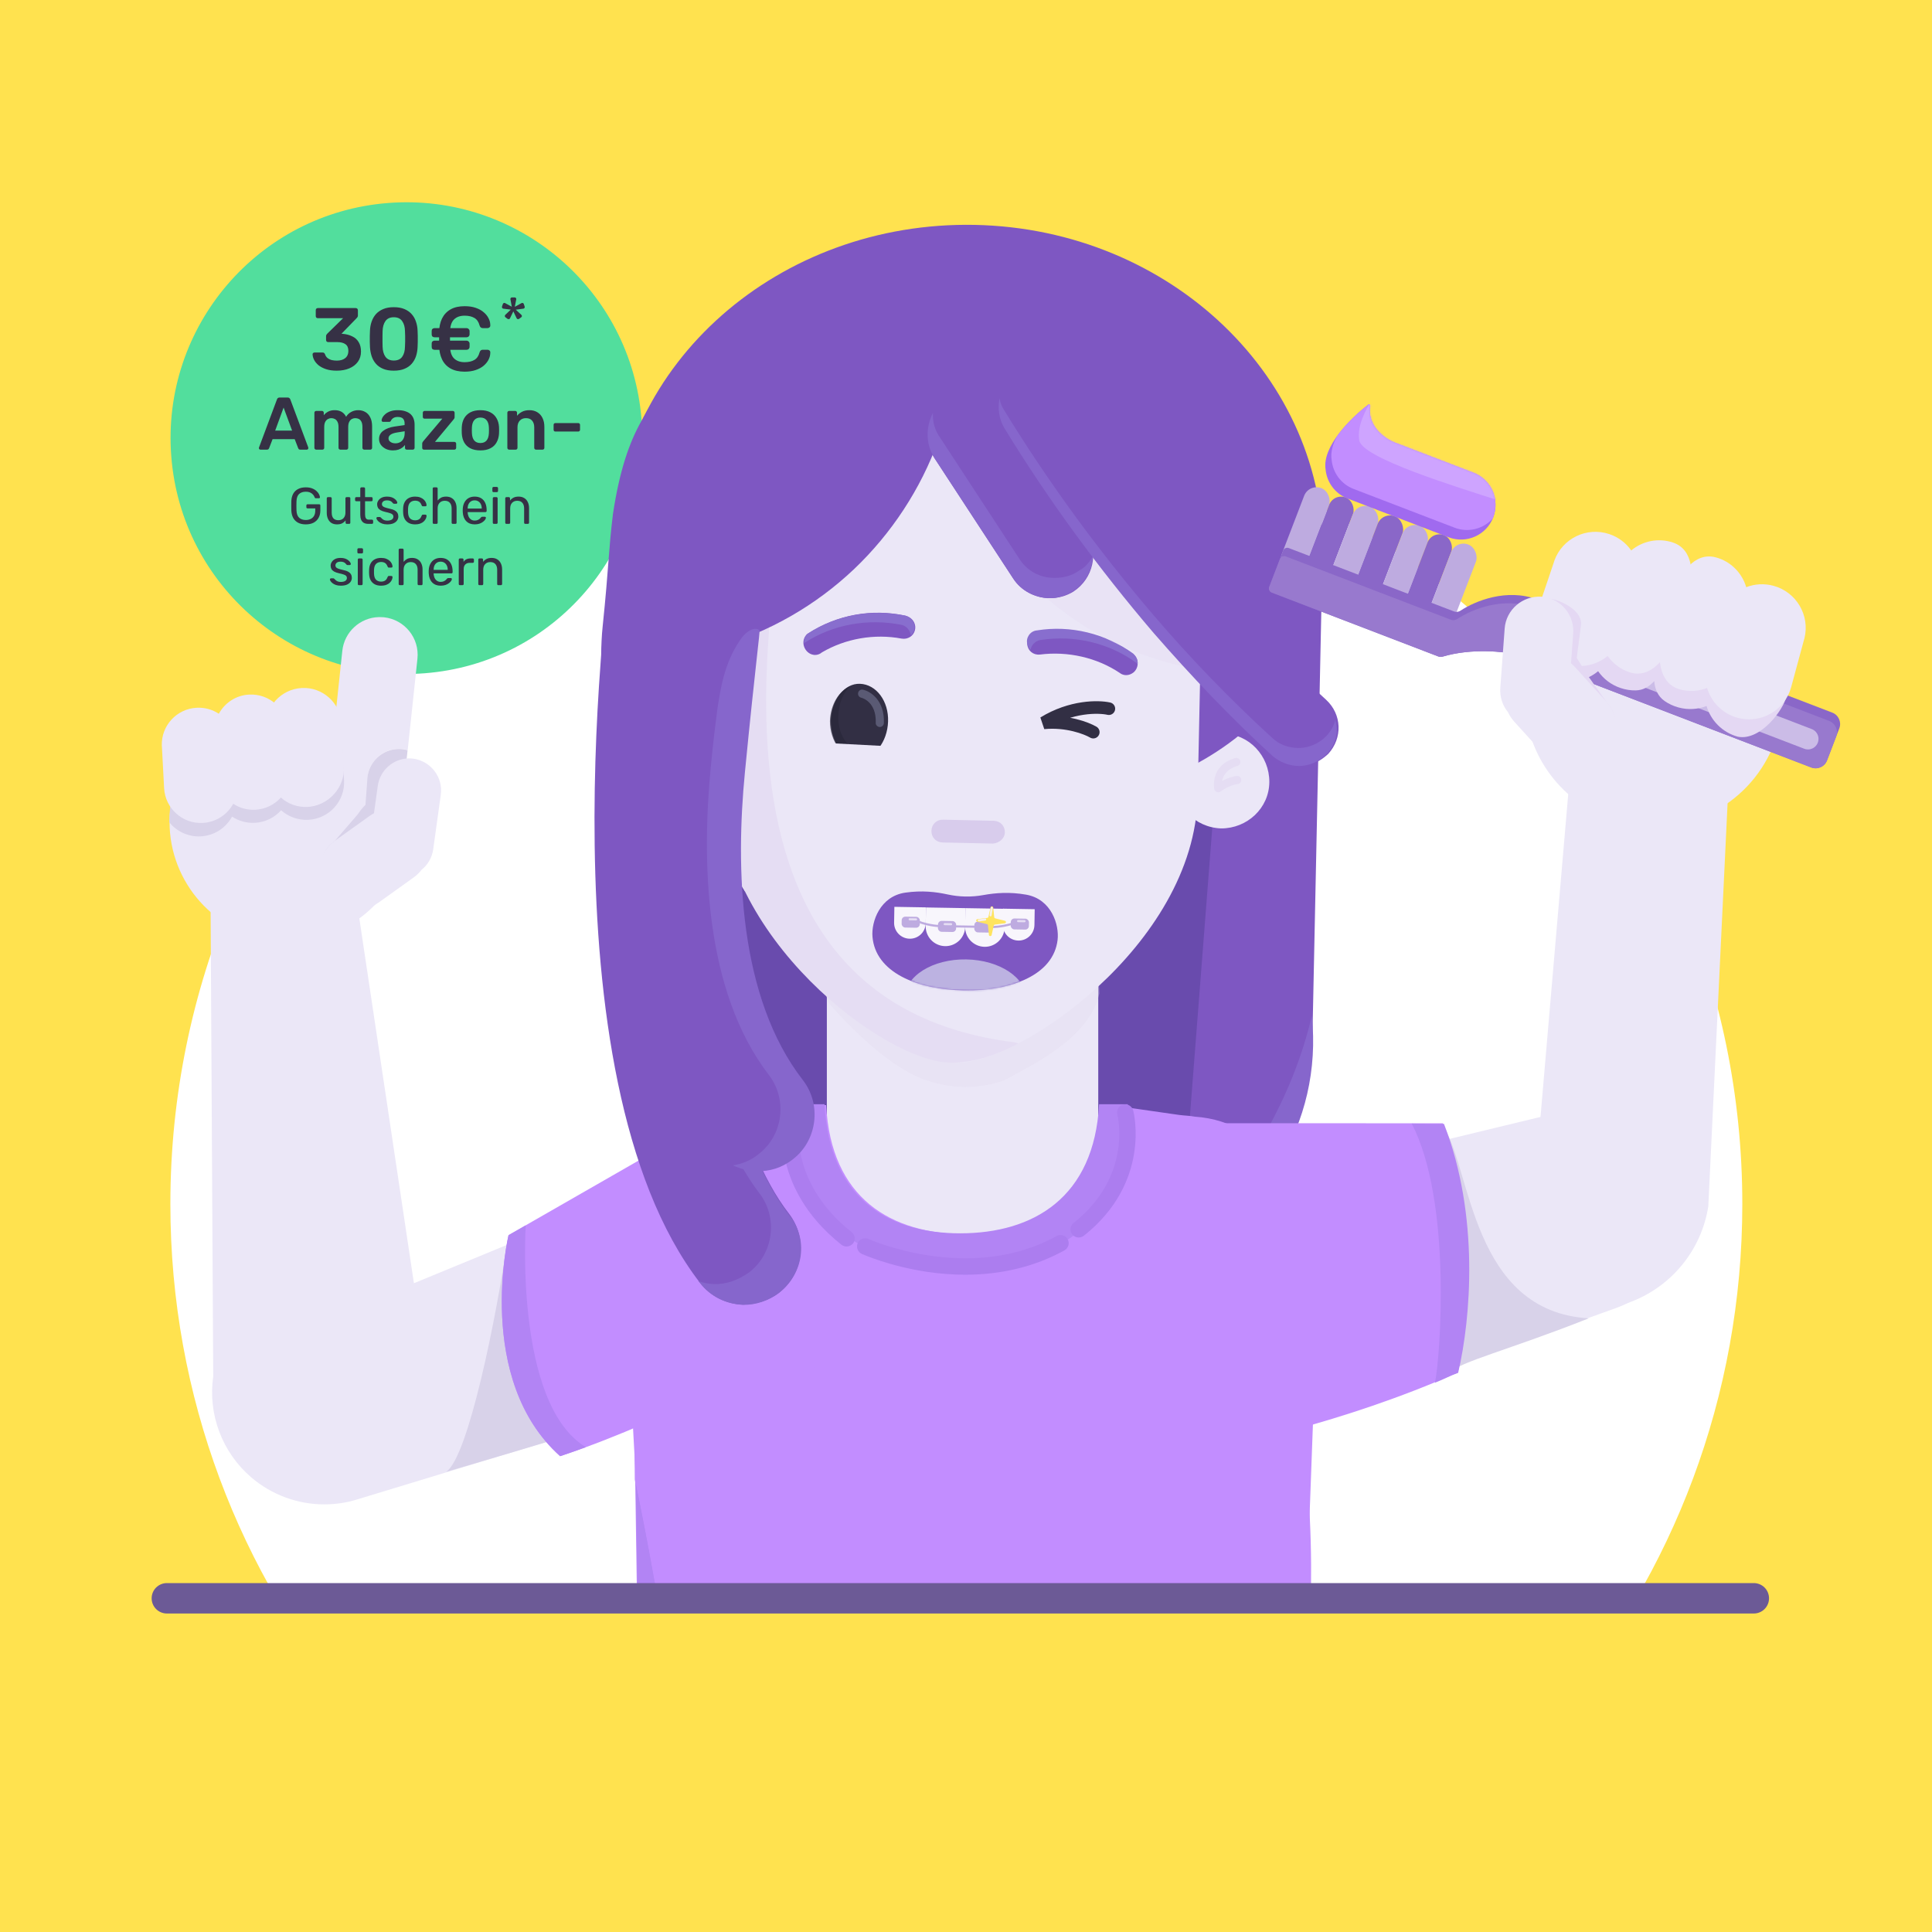 <svg width="1103" height="1103" viewBox="0 0 1103 1103" fill="none" xmlns="http://www.w3.org/2000/svg">
<rect x="0" y="0" width="1103" height="1103" fill="#808080" stroke="none"/>
<g clip-path="url(#clip0_2730_11652)">
<rect width="1103" height="1103" fill="#FFE24F"/>
<path fill-rule="evenodd" clip-rule="evenodd" d="M577.193 1135.03C566.882 1135.74 556.476 1136.1 545.985 1136.1C535.495 1136.1 525.088 1135.74 514.778 1135.03H577.193ZM889.131 976.531H202.84C136.965 898.436 97.265 797.543 97.265 687.377C97.265 439.555 298.164 238.656 545.985 238.656C793.807 238.656 994.706 439.555 994.706 687.377C994.706 797.543 955.005 898.436 889.131 976.531Z" fill="white"/>
<path d="M242.562 384.366C316.699 378.55 372.083 313.736 366.267 239.599C360.451 165.463 295.636 110.078 221.5 115.895C147.364 121.711 91.979 186.525 97.795 260.662C103.611 334.798 168.426 390.182 242.562 384.366Z" fill="#52DE9D"/>
<path d="M148.689 256.711C148.462 256.711 148.249 256.626 148.051 256.456C147.881 256.286 147.796 256.073 147.796 255.818C147.796 255.705 147.824 255.577 147.881 255.435L158.128 228.01C158.213 227.726 158.369 227.485 158.596 227.287C158.851 227.06 159.191 226.947 159.616 226.947H164.251C164.676 226.947 165.002 227.06 165.229 227.287C165.456 227.485 165.626 227.726 165.739 228.01L175.987 255.435C176.015 255.577 176.029 255.705 176.029 255.818C176.029 256.073 175.944 256.286 175.774 256.456C175.604 256.626 175.406 256.711 175.179 256.711H171.48C171.083 256.711 170.785 256.626 170.587 256.456C170.417 256.257 170.303 256.073 170.247 255.903L168.248 250.716H155.62L153.621 255.903C153.564 256.073 153.437 256.257 153.238 256.456C153.068 256.626 152.785 256.711 152.388 256.711H148.689ZM157.108 245.826H166.76L161.913 232.687L157.108 245.826ZM180.509 256.711C180.226 256.711 179.985 256.612 179.786 256.413C179.588 256.215 179.489 255.974 179.489 255.69V235.621C179.489 235.337 179.588 235.096 179.786 234.898C179.985 234.699 180.226 234.6 180.509 234.6H183.826C184.109 234.6 184.35 234.699 184.549 234.898C184.747 235.096 184.846 235.337 184.846 235.621V237.066C185.442 236.273 186.235 235.607 187.228 235.068C188.248 234.501 189.453 234.203 190.842 234.175C194.073 234.118 196.327 235.38 197.603 237.959C198.255 236.826 199.19 235.918 200.409 235.238C201.656 234.529 203.031 234.175 204.533 234.175C206.007 234.175 207.34 234.515 208.53 235.196C209.749 235.876 210.699 236.911 211.379 238.3C212.088 239.66 212.442 241.389 212.442 243.487V255.69C212.442 255.974 212.343 256.215 212.145 256.413C211.946 256.612 211.705 256.711 211.422 256.711H207.935C207.652 256.711 207.411 256.612 207.212 256.413C207.014 256.215 206.915 255.974 206.915 255.69V243.827C206.915 242.552 206.73 241.545 206.362 240.808C205.993 240.043 205.497 239.504 204.874 239.192C204.25 238.881 203.555 238.725 202.79 238.725C202.166 238.725 201.543 238.881 200.919 239.192C200.295 239.504 199.785 240.043 199.388 240.808C198.992 241.545 198.793 242.552 198.793 243.827V255.69C198.793 255.974 198.694 256.215 198.495 256.413C198.297 256.612 198.056 256.711 197.773 256.711H194.286C194.002 256.711 193.762 256.612 193.563 256.413C193.365 256.215 193.265 255.974 193.265 255.69V243.827C193.265 242.552 193.067 241.545 192.67 240.808C192.273 240.043 191.763 239.504 191.139 239.192C190.516 238.881 189.85 238.725 189.141 238.725C188.489 238.725 187.851 238.895 187.228 239.235C186.604 239.547 186.094 240.071 185.697 240.808C185.3 241.545 185.102 242.552 185.102 243.827V255.69C185.102 255.974 185.002 256.215 184.804 256.413C184.605 256.612 184.364 256.711 184.081 256.711H180.509ZM224.278 257.136C222.803 257.136 221.471 256.853 220.281 256.286C219.09 255.69 218.14 254.911 217.432 253.947C216.751 252.955 216.411 251.849 216.411 250.631C216.411 248.646 217.219 247.073 218.835 245.911C220.451 244.72 222.563 243.926 225.17 243.53L230.996 242.679V241.786C230.996 240.596 230.698 239.674 230.103 239.022C229.508 238.37 228.487 238.044 227.041 238.044C226.021 238.044 225.185 238.257 224.533 238.682C223.909 239.079 223.441 239.618 223.129 240.298C222.903 240.667 222.577 240.851 222.151 240.851H218.792C218.481 240.851 218.24 240.766 218.07 240.596C217.928 240.426 217.857 240.199 217.857 239.915C217.885 239.462 218.07 238.909 218.41 238.257C218.778 237.605 219.317 236.981 220.025 236.386C220.762 235.762 221.712 235.238 222.874 234.813C224.037 234.388 225.44 234.175 227.084 234.175C228.87 234.175 230.372 234.402 231.591 234.855C232.838 235.281 233.83 235.862 234.567 236.599C235.304 237.336 235.843 238.2 236.183 239.192C236.523 240.185 236.694 241.233 236.694 242.339V255.69C236.694 255.974 236.594 256.215 236.396 256.413C236.197 256.612 235.956 256.711 235.673 256.711H232.229C231.917 256.711 231.662 256.612 231.463 256.413C231.293 256.215 231.208 255.974 231.208 255.69V254.032C230.84 254.542 230.344 255.038 229.72 255.52C229.097 256.002 228.331 256.399 227.424 256.711C226.545 256.994 225.496 257.136 224.278 257.136ZM225.723 253.097C226.715 253.097 227.608 252.884 228.402 252.459C229.224 252.034 229.862 251.382 230.315 250.503C230.797 249.596 231.038 248.462 231.038 247.101V246.208L226.786 246.889C225.114 247.144 223.866 247.555 223.044 248.122C222.222 248.689 221.811 249.383 221.811 250.205C221.811 250.829 221.996 251.368 222.364 251.821C222.761 252.246 223.257 252.572 223.852 252.799C224.448 252.997 225.071 253.097 225.723 253.097ZM242.063 256.711C241.752 256.711 241.496 256.612 241.298 256.413C241.128 256.215 241.043 255.974 241.043 255.69V253.267C241.043 253.012 241.1 252.771 241.213 252.544C241.355 252.289 241.496 252.076 241.638 251.906L252.523 239.022H242.404C242.12 239.022 241.879 238.937 241.681 238.767C241.482 238.569 241.383 238.314 241.383 238.002V235.621C241.383 235.337 241.482 235.096 241.681 234.898C241.879 234.699 242.12 234.6 242.404 234.6H258.519C258.831 234.6 259.072 234.699 259.242 234.898C259.44 235.096 259.539 235.337 259.539 235.621V238.215C259.539 238.47 259.483 238.696 259.369 238.895C259.256 239.093 259.114 239.292 258.944 239.49L248.314 252.289H259.412C259.695 252.289 259.936 252.388 260.135 252.586C260.333 252.757 260.432 252.997 260.432 253.309V255.69C260.432 255.974 260.333 256.215 260.135 256.413C259.936 256.612 259.695 256.711 259.412 256.711H242.063ZM274.268 257.136C272 257.136 270.087 256.739 268.528 255.946C266.997 255.152 265.821 254.032 264.999 252.586C264.205 251.141 263.751 249.454 263.638 247.527C263.61 247.016 263.595 246.393 263.595 245.656C263.595 244.919 263.61 244.295 263.638 243.785C263.751 241.829 264.219 240.142 265.041 238.725C265.891 237.279 267.082 236.159 268.613 235.366C270.172 234.572 272.057 234.175 274.268 234.175C276.479 234.175 278.35 234.572 279.881 235.366C281.44 236.159 282.63 237.279 283.452 238.725C284.303 240.142 284.785 241.829 284.898 243.785C284.926 244.295 284.941 244.919 284.941 245.656C284.941 246.393 284.926 247.016 284.898 247.527C284.785 249.454 284.317 251.141 283.495 252.586C282.701 254.032 281.525 255.152 279.966 255.946C278.435 256.739 276.536 257.136 274.268 257.136ZM274.268 252.927C275.77 252.927 276.933 252.459 277.755 251.523C278.577 250.56 279.03 249.156 279.115 247.314C279.144 246.889 279.158 246.336 279.158 245.656C279.158 244.975 279.144 244.423 279.115 243.997C279.03 242.155 278.577 240.766 277.755 239.83C276.933 238.866 275.77 238.385 274.268 238.385C272.766 238.385 271.603 238.866 270.781 239.83C269.959 240.766 269.506 242.155 269.421 243.997C269.392 244.423 269.378 244.975 269.378 245.656C269.378 246.336 269.392 246.889 269.421 247.314C269.506 249.156 269.959 250.56 270.781 251.523C271.603 252.459 272.766 252.927 274.268 252.927ZM290.672 256.711C290.389 256.711 290.148 256.612 289.949 256.413C289.751 256.215 289.652 255.974 289.652 255.69V235.621C289.652 235.337 289.751 235.096 289.949 234.898C290.148 234.699 290.389 234.6 290.672 234.6H294.159C294.442 234.6 294.683 234.699 294.882 234.898C295.08 235.096 295.179 235.337 295.179 235.621V237.364C295.917 236.457 296.852 235.706 297.986 235.111C299.148 234.487 300.58 234.175 302.28 234.175C304.01 234.175 305.512 234.572 306.788 235.366C308.063 236.131 309.041 237.222 309.721 238.64C310.43 240.057 310.785 241.758 310.785 243.742V255.69C310.785 255.974 310.685 256.215 310.487 256.413C310.288 256.612 310.047 256.711 309.764 256.711H306.022C305.739 256.711 305.498 256.612 305.299 256.413C305.101 256.215 305.002 255.974 305.002 255.69V243.997C305.002 242.353 304.591 241.063 303.769 240.128C302.975 239.192 301.813 238.725 300.282 238.725C298.808 238.725 297.631 239.192 296.753 240.128C295.874 241.063 295.435 242.353 295.435 243.997V255.69C295.435 255.974 295.335 256.215 295.137 256.413C294.939 256.612 294.698 256.711 294.414 256.711H290.672ZM317.079 246.378C316.767 246.378 316.512 246.279 316.313 246.081C316.143 245.882 316.058 245.641 316.058 245.358V242.552C316.058 242.268 316.143 242.027 316.313 241.829C316.512 241.63 316.767 241.531 317.079 241.531H330.132C330.416 241.531 330.657 241.63 330.855 241.829C331.054 242.027 331.153 242.268 331.153 242.552V245.358C331.153 245.641 331.054 245.882 330.855 246.081C330.657 246.279 330.416 246.378 330.132 246.378H317.079Z" fill="#363145"/>
<path d="M192.248 211.621C189.899 211.621 187.868 211.335 186.157 210.765C184.445 210.194 183.019 209.456 181.878 208.55C180.77 207.61 179.931 206.603 179.36 205.529C178.79 204.422 178.488 203.331 178.454 202.257C178.454 201.955 178.555 201.72 178.756 201.552C178.991 201.351 179.26 201.25 179.562 201.25H184.093C184.428 201.25 184.713 201.317 184.948 201.451C185.183 201.586 185.385 201.854 185.553 202.257C185.855 203.163 186.341 203.885 187.012 204.422C187.717 204.959 188.523 205.345 189.429 205.579C190.335 205.781 191.292 205.882 192.298 205.882C194.312 205.882 195.906 205.412 197.081 204.472C198.289 203.499 198.893 202.123 198.893 200.344C198.893 198.565 198.34 197.29 197.232 196.518C196.125 195.712 194.581 195.31 192.601 195.31H187.415C187.046 195.31 186.744 195.209 186.509 195.007C186.274 194.773 186.157 194.47 186.157 194.101V191.987C186.157 191.651 186.224 191.366 186.358 191.131C186.526 190.863 186.694 190.644 186.861 190.477L195.873 181.667H181.475C181.106 181.667 180.804 181.549 180.569 181.314C180.367 181.079 180.267 180.794 180.267 180.458V177.136C180.267 176.767 180.367 176.464 180.569 176.23C180.804 175.995 181.106 175.877 181.475 175.877H203.072C203.441 175.877 203.743 175.995 203.978 176.23C204.213 176.464 204.33 176.767 204.33 177.136V180.156C204.33 180.458 204.263 180.727 204.129 180.962C203.995 181.197 203.844 181.398 203.676 181.566L194.967 190.527L195.571 190.577C197.618 190.745 199.43 191.215 201.008 191.987C202.619 192.725 203.861 193.816 204.733 195.259C205.639 196.702 206.092 198.515 206.092 200.696C206.092 202.978 205.488 204.942 204.28 206.586C203.105 208.197 201.478 209.439 199.397 210.312C197.316 211.184 194.933 211.621 192.248 211.621ZM224.814 211.621C222.431 211.621 220.401 211.268 218.723 210.563C217.045 209.859 215.668 208.885 214.595 207.644C213.521 206.402 212.715 204.975 212.178 203.364C211.641 201.72 211.322 199.975 211.222 198.129C211.188 197.223 211.154 196.232 211.121 195.158C211.121 194.051 211.121 192.943 211.121 191.836C211.154 190.728 211.188 189.705 211.222 188.765C211.289 186.919 211.608 185.191 212.178 183.58C212.749 181.935 213.571 180.509 214.645 179.3C215.752 178.092 217.145 177.136 218.823 176.431C220.501 175.726 222.498 175.374 224.814 175.374C227.163 175.374 229.177 175.726 230.855 176.431C232.533 177.136 233.909 178.092 234.983 179.3C236.091 180.509 236.913 181.935 237.45 183.58C238.021 185.191 238.34 186.919 238.407 188.765C238.474 189.705 238.507 190.728 238.507 191.836C238.507 192.943 238.507 194.051 238.507 195.158C238.507 196.232 238.474 197.223 238.407 198.129C238.34 199.975 238.038 201.72 237.501 203.364C236.964 204.975 236.158 206.402 235.084 207.644C234.01 208.885 232.617 209.859 230.906 210.563C229.228 211.268 227.197 211.621 224.814 211.621ZM224.814 205.831C226.996 205.831 228.59 205.126 229.597 203.717C230.637 202.274 231.174 200.327 231.208 197.877C231.275 196.904 231.308 195.93 231.308 194.957C231.308 193.95 231.308 192.943 231.308 191.937C231.308 190.93 231.275 189.973 231.208 189.067C231.174 186.684 230.637 184.771 229.597 183.328C228.59 181.851 226.996 181.113 224.814 181.113C222.666 181.113 221.072 181.851 220.032 183.328C219.025 184.771 218.488 186.684 218.421 189.067C218.421 189.973 218.404 190.93 218.37 191.937C218.37 192.943 218.37 193.95 218.37 194.957C218.404 195.93 218.421 196.904 218.421 197.877C218.488 200.327 219.041 202.274 220.082 203.717C221.122 205.126 222.7 205.831 224.814 205.831Z" fill="#363145"/>
<path d="M289.828 182.08L288.548 181.12C288.362 180.987 288.255 180.8 288.228 180.56C288.202 180.293 288.242 180.08 288.348 179.92C288.348 179.893 288.428 179.8 288.588 179.64L291.628 176.76L287.468 176.24C287.362 176.213 287.282 176.2 287.228 176.2C287.202 176.173 287.175 176.16 287.148 176.16C286.962 176.107 286.802 175.973 286.668 175.76C286.562 175.52 286.535 175.28 286.588 175.04L287.108 173.52C287.162 173.307 287.308 173.147 287.548 173.04C287.788 172.933 288.002 172.907 288.188 172.96C288.215 172.96 288.322 173.013 288.508 173.12L292.188 175.12L291.428 171C291.402 170.893 291.388 170.827 291.388 170.8C291.388 170.747 291.388 170.707 291.388 170.68C291.388 170.467 291.468 170.267 291.628 170.08C291.815 169.893 292.028 169.8 292.268 169.8H293.868C294.108 169.8 294.308 169.893 294.468 170.08C294.655 170.267 294.748 170.467 294.748 170.68C294.748 170.707 294.748 170.747 294.748 170.8C294.748 170.827 294.735 170.893 294.708 171L293.908 175.16L297.628 173.12C297.815 173.013 297.922 172.96 297.948 172.96C298.162 172.907 298.375 172.933 298.588 173.04C298.828 173.147 298.975 173.307 299.028 173.52L299.548 175.04C299.602 175.28 299.575 175.52 299.468 175.76C299.362 175.973 299.202 176.107 298.988 176.16C298.962 176.16 298.922 176.173 298.868 176.2C298.842 176.2 298.775 176.213 298.668 176.24L294.468 176.8L297.548 179.64C297.708 179.8 297.788 179.893 297.788 179.92C297.922 180.08 297.975 180.293 297.948 180.56C297.922 180.8 297.802 180.987 297.588 181.12L296.308 182.08C296.095 182.187 295.868 182.227 295.628 182.2C295.388 182.173 295.202 182.067 295.068 181.88C295.068 181.853 295.055 181.827 295.028 181.8C295.002 181.773 294.962 181.707 294.908 181.6L293.068 177.76L291.228 181.6C291.202 181.707 291.162 181.773 291.108 181.8C291.082 181.827 291.068 181.853 291.068 181.88C290.962 182.067 290.775 182.173 290.508 182.2C290.268 182.227 290.042 182.187 289.828 182.08Z" fill="#363145"/>
<mask id="path-6-outside-1_2730_11652" maskUnits="userSpaceOnUse" x="246.229" y="174.119" width="34" height="39" fill="black">
<rect fill="white" x="246.229" y="174.119" width="34" height="39"/>
<path d="M265.257 211.623C262.136 211.623 259.534 211.035 257.454 209.861C255.406 208.686 253.879 207.041 252.872 204.927C251.866 202.813 251.329 200.363 251.261 197.577V189.421C251.329 186.602 251.866 184.152 252.872 182.071C253.913 179.957 255.457 178.312 257.504 177.138C259.551 175.963 262.136 175.376 265.257 175.376C267.606 175.376 269.653 175.678 271.399 176.282C273.177 176.886 274.637 177.691 275.778 178.698C276.953 179.672 277.843 180.779 278.447 182.021C279.051 183.229 279.37 184.454 279.403 185.696C279.437 185.998 279.336 186.25 279.101 186.451C278.9 186.652 278.648 186.753 278.346 186.753H275.577C275.275 186.753 275.023 186.669 274.822 186.501C274.621 186.334 274.453 186.032 274.319 185.595C273.748 183.447 272.674 181.92 271.097 181.014C269.553 180.108 267.606 179.655 265.257 179.655C262.505 179.655 260.34 180.444 258.763 182.021C257.185 183.598 256.38 186.149 256.346 189.673V197.325C256.38 200.849 257.185 203.4 258.763 204.977C260.34 206.555 262.505 207.343 265.257 207.343C267.606 207.343 269.553 206.89 271.097 205.984C272.674 205.078 273.748 203.551 274.319 201.403C274.453 200.967 274.621 200.665 274.822 200.497C275.023 200.329 275.275 200.245 275.577 200.245H278.346C278.648 200.245 278.9 200.346 279.101 200.547C279.336 200.748 279.437 201 279.403 201.302C279.37 202.544 279.051 203.786 278.447 205.028C277.843 206.236 276.953 207.343 275.778 208.35C274.637 209.324 273.177 210.112 271.399 210.716C269.653 211.321 267.606 211.623 265.257 211.623ZM248.09 199.138C247.754 199.138 247.469 199.037 247.234 198.835C247.033 198.601 246.932 198.315 246.932 197.98V196.218C246.932 195.882 247.033 195.614 247.234 195.412C247.469 195.177 247.754 195.06 248.09 195.06H266.364C266.7 195.06 266.968 195.177 267.17 195.412C267.405 195.614 267.522 195.882 267.522 196.218V197.98C267.522 198.315 267.405 198.601 267.17 198.835C266.968 199.037 266.7 199.138 266.364 199.138H248.09ZM248.09 191.989C247.754 191.989 247.469 191.888 247.234 191.687C247.033 191.452 246.932 191.167 246.932 190.831V189.069C246.932 188.733 247.033 188.465 247.234 188.263C247.469 188.029 247.754 187.911 248.09 187.911H266.364C266.7 187.911 266.968 188.029 267.17 188.263C267.405 188.465 267.522 188.733 267.522 189.069V190.831C267.522 191.167 267.405 191.452 267.17 191.687C266.968 191.888 266.7 191.989 266.364 191.989H248.09Z"/>
</mask>
<path d="M265.257 211.623C262.136 211.623 259.534 211.035 257.454 209.861C255.406 208.686 253.879 207.041 252.872 204.927C251.866 202.813 251.329 200.363 251.261 197.577V189.421C251.329 186.602 251.866 184.152 252.872 182.071C253.913 179.957 255.457 178.312 257.504 177.138C259.551 175.963 262.136 175.376 265.257 175.376C267.606 175.376 269.653 175.678 271.399 176.282C273.177 176.886 274.637 177.691 275.778 178.698C276.953 179.672 277.843 180.779 278.447 182.021C279.051 183.229 279.37 184.454 279.403 185.696C279.437 185.998 279.336 186.25 279.101 186.451C278.9 186.652 278.648 186.753 278.346 186.753H275.577C275.275 186.753 275.023 186.669 274.822 186.501C274.621 186.334 274.453 186.032 274.319 185.595C273.748 183.447 272.674 181.92 271.097 181.014C269.553 180.108 267.606 179.655 265.257 179.655C262.505 179.655 260.34 180.444 258.763 182.021C257.185 183.598 256.38 186.149 256.346 189.673V197.325C256.38 200.849 257.185 203.4 258.763 204.977C260.34 206.555 262.505 207.343 265.257 207.343C267.606 207.343 269.553 206.89 271.097 205.984C272.674 205.078 273.748 203.551 274.319 201.403C274.453 200.967 274.621 200.665 274.822 200.497C275.023 200.329 275.275 200.245 275.577 200.245H278.346C278.648 200.245 278.9 200.346 279.101 200.547C279.336 200.748 279.437 201 279.403 201.302C279.37 202.544 279.051 203.786 278.447 205.028C277.843 206.236 276.953 207.343 275.778 208.35C274.637 209.324 273.177 210.112 271.399 210.716C269.653 211.321 267.606 211.623 265.257 211.623ZM248.09 199.138C247.754 199.138 247.469 199.037 247.234 198.835C247.033 198.601 246.932 198.315 246.932 197.98V196.218C246.932 195.882 247.033 195.614 247.234 195.412C247.469 195.177 247.754 195.06 248.09 195.06H266.364C266.7 195.06 266.968 195.177 267.17 195.412C267.405 195.614 267.522 195.882 267.522 196.218V197.98C267.522 198.315 267.405 198.601 267.17 198.835C266.968 199.037 266.7 199.138 266.364 199.138H248.09ZM248.09 191.989C247.754 191.989 247.469 191.888 247.234 191.687C247.033 191.452 246.932 191.167 246.932 190.831V189.069C246.932 188.733 247.033 188.465 247.234 188.263C247.469 188.029 247.754 187.911 248.09 187.911H266.364C266.7 187.911 266.968 188.029 267.17 188.263C267.405 188.465 267.522 188.733 267.522 189.069V190.831C267.522 191.167 267.405 191.452 267.17 191.687C266.968 191.888 266.7 191.989 266.364 191.989H248.09Z" fill="#363145"/>
<path d="M257.454 209.861L257.171 210.352L257.175 210.354L257.454 209.861ZM252.872 204.927L252.361 205.171L252.872 204.927ZM251.261 197.577H250.694L250.695 197.591L251.261 197.577ZM251.261 189.421L250.695 189.408V189.421H251.261ZM252.872 182.071L252.364 181.821L252.362 181.824L252.872 182.071ZM257.504 177.138L257.786 177.629L257.504 177.138ZM271.399 176.282L271.213 176.818L271.216 176.819L271.399 176.282ZM275.778 178.698L275.403 179.123L275.41 179.129L275.417 179.135L275.778 178.698ZM278.447 182.021L277.937 182.269L277.94 182.274L278.447 182.021ZM279.403 185.696L278.836 185.711L278.837 185.735L278.84 185.759L279.403 185.696ZM279.101 186.451L278.732 186.021L278.716 186.035L278.7 186.05L279.101 186.451ZM274.822 186.501L274.459 186.937H274.459L274.822 186.501ZM274.319 185.595L273.771 185.741L273.773 185.751L273.777 185.762L274.319 185.595ZM271.097 181.014L270.81 181.503L270.814 181.506L271.097 181.014ZM258.763 182.021L259.163 182.422H259.163L258.763 182.021ZM256.346 189.673L255.779 189.668V189.673H256.346ZM256.346 197.325H255.779L255.779 197.331L256.346 197.325ZM258.763 204.977L259.163 204.576H259.163L258.763 204.977ZM271.097 205.984L270.814 205.493L270.81 205.495L271.097 205.984ZM274.319 201.403L273.777 201.236L273.773 201.247L273.771 201.257L274.319 201.403ZM274.822 200.497L274.459 200.061L274.459 200.061L274.822 200.497ZM279.101 200.547L278.7 200.948L278.716 200.963L278.732 200.978L279.101 200.547ZM279.403 201.302L278.84 201.24L278.837 201.263L278.836 201.287L279.403 201.302ZM278.447 205.028L278.954 205.281L278.956 205.276L278.447 205.028ZM275.778 208.35L276.146 208.782L276.147 208.781L275.778 208.35ZM271.399 210.716L271.216 210.18L271.213 210.181L271.399 210.716ZM247.234 198.835L246.804 199.204L246.832 199.238L246.865 199.266L247.234 198.835ZM247.234 195.412L247.635 195.813L247.635 195.813L247.234 195.412ZM267.17 195.412L266.739 195.781L266.768 195.814L266.801 195.843L267.17 195.412ZM267.17 198.835L266.769 198.435L267.17 198.835ZM247.234 191.687L246.804 192.056L246.832 192.089L246.865 192.117L247.234 191.687ZM247.234 188.263L246.833 187.863H246.833L247.234 188.263ZM267.17 188.263L266.739 188.632L266.768 188.666L266.801 188.694L267.17 188.263ZM267.17 191.687L267.571 192.088L267.571 192.088L267.17 191.687ZM265.257 211.056C262.204 211.056 259.706 210.481 257.732 209.367L257.175 210.354C259.363 211.589 262.067 212.19 265.257 212.19V211.056ZM257.736 209.369C255.788 208.251 254.341 206.693 253.384 204.683L252.361 205.171C253.417 207.39 255.025 209.121 257.172 210.352L257.736 209.369ZM253.384 204.683C252.418 202.653 251.894 200.284 251.828 197.563L250.695 197.591C250.763 200.441 251.314 202.972 252.361 205.171L253.384 204.683ZM251.828 197.577V189.421H250.695V197.577H251.828ZM251.828 189.435C251.894 186.679 252.418 184.312 253.383 182.318L252.362 181.824C251.313 183.992 250.763 186.525 250.695 189.408L251.828 189.435ZM253.381 182.322C254.372 180.309 255.837 178.748 257.786 177.629L257.222 176.646C255.077 177.877 253.454 179.605 252.364 181.821L253.381 182.322ZM257.786 177.629C259.724 176.517 262.204 175.943 265.257 175.943V174.809C262.067 174.809 259.378 175.409 257.222 176.646L257.786 177.629ZM265.257 175.943C267.559 175.943 269.541 176.239 271.213 176.818L271.584 175.746C269.766 175.117 267.653 174.809 265.257 174.809V175.943ZM271.216 176.819C272.94 177.404 274.33 178.176 275.403 179.123L276.154 178.273C274.945 177.207 273.415 176.368 271.581 175.745L271.216 176.819ZM275.417 179.135C276.536 180.062 277.372 181.107 277.937 182.269L278.956 181.773C278.313 180.451 277.371 179.281 276.14 178.262L275.417 179.135ZM277.94 182.274C278.51 183.415 278.805 184.559 278.836 185.711L279.97 185.681C279.934 184.349 279.592 183.043 278.954 181.767L277.94 182.274ZM278.84 185.759C278.852 185.87 278.828 185.939 278.732 186.021L279.47 186.882C279.844 186.561 280.021 186.126 279.967 185.633L278.84 185.759ZM278.7 186.05C278.612 186.138 278.508 186.186 278.346 186.186V187.32C278.788 187.32 279.187 187.167 279.502 186.852L278.7 186.05ZM278.346 186.186H275.577V187.32H278.346V186.186ZM275.577 186.186C275.386 186.186 275.269 186.136 275.185 186.066L274.459 186.937C274.778 187.202 275.164 187.32 275.577 187.32V186.186ZM275.185 186.066C275.11 186.003 274.983 185.828 274.86 185.429L273.777 185.762C273.922 186.235 274.131 186.664 274.459 186.937L275.185 186.066ZM274.866 185.45C274.266 183.19 273.116 181.52 271.379 180.522L270.814 181.506C272.232 182.32 273.23 183.704 273.771 185.741L274.866 185.45ZM271.384 180.525C269.73 179.554 267.676 179.088 265.257 179.088V180.222C267.536 180.222 269.376 180.661 270.81 181.503L271.384 180.525ZM265.257 179.088C262.392 179.088 260.069 179.913 258.362 181.62L259.163 182.422C260.611 180.974 262.618 180.222 265.257 180.222V179.088ZM258.362 181.62C256.632 183.349 255.813 186.078 255.779 189.668L256.913 189.678C256.946 186.22 257.738 183.847 259.163 182.422L258.362 181.62ZM255.779 189.673V197.325H256.913V189.673H255.779ZM255.779 197.331C255.813 200.92 256.632 203.649 258.362 205.378L259.163 204.576C257.738 203.151 256.946 200.778 256.913 197.32L255.779 197.331ZM258.362 205.378C260.069 207.086 262.392 207.91 265.257 207.91V206.776C262.618 206.776 260.611 206.024 259.163 204.576L258.362 205.378ZM265.257 207.91C267.676 207.91 269.73 207.444 271.384 206.473L270.81 205.495C269.376 206.337 267.536 206.776 265.257 206.776V207.91ZM271.379 206.476C273.116 205.478 274.266 203.808 274.866 201.548L273.771 201.257C273.23 203.294 272.232 204.678 270.814 205.493L271.379 206.476ZM274.86 201.57C274.983 201.17 275.11 200.995 275.185 200.932L274.459 200.061C274.131 200.334 273.922 200.763 273.777 201.236L274.86 201.57ZM275.185 200.932C275.269 200.862 275.386 200.812 275.577 200.812V199.678C275.164 199.678 274.778 199.796 274.459 200.061L275.185 200.932ZM275.577 200.812H278.346V199.678H275.577V200.812ZM278.346 200.812C278.508 200.812 278.612 200.86 278.7 200.948L279.502 200.146C279.187 199.832 278.788 199.678 278.346 199.678V200.812ZM278.732 200.978C278.828 201.06 278.852 201.128 278.84 201.24L279.967 201.365C280.021 200.872 279.844 200.437 279.47 200.117L278.732 200.978ZM278.836 201.287C278.805 202.439 278.51 203.602 277.937 204.78L278.956 205.276C279.592 203.969 279.934 202.649 279.97 201.318L278.836 201.287ZM277.94 204.774C277.374 205.906 276.535 206.955 275.41 207.92L276.147 208.781C277.371 207.732 278.311 206.566 278.954 205.281L277.94 204.774ZM275.411 207.919C274.336 208.836 272.944 209.593 271.216 210.18L271.581 211.253C273.411 210.632 274.939 209.812 276.146 208.782L275.411 207.919ZM271.213 210.181C269.541 210.759 267.559 211.056 265.257 211.056V212.19C267.653 212.19 269.766 211.882 271.584 211.252L271.213 210.181ZM248.09 198.571C247.877 198.571 247.726 198.511 247.603 198.405L246.865 199.266C247.212 199.563 247.631 199.704 248.09 199.704V198.571ZM247.664 198.467C247.559 198.343 247.499 198.192 247.499 197.98H246.365C246.365 198.438 246.506 198.858 246.804 199.204L247.664 198.467ZM247.499 197.98V196.218H246.365V197.98H247.499ZM247.499 196.218C247.499 196.003 247.559 195.889 247.635 195.813L246.833 195.011C246.507 195.338 246.365 195.761 246.365 196.218H247.499ZM247.635 195.813C247.762 195.686 247.903 195.627 248.09 195.627V194.493C247.606 194.493 247.176 194.669 246.833 195.011L247.635 195.813ZM248.09 195.627H266.364V194.493H248.09V195.627ZM266.364 195.627C266.55 195.627 266.656 195.683 266.739 195.781L267.6 195.043C267.281 194.671 266.85 194.493 266.364 194.493V195.627ZM266.801 195.843C266.899 195.926 266.955 196.032 266.955 196.218H268.089C268.089 195.732 267.911 195.301 267.539 194.982L266.801 195.843ZM266.955 196.218V197.98H268.089V196.218H266.955ZM266.955 197.98C266.955 198.167 266.896 198.307 266.769 198.435L267.571 199.236C267.913 198.894 268.089 198.464 268.089 197.98H266.955ZM266.769 198.435C266.693 198.511 266.579 198.571 266.364 198.571V199.704C266.821 199.704 267.244 199.563 267.571 199.236L266.769 198.435ZM266.364 198.571H248.09V199.704H266.364V198.571ZM248.09 191.422C247.877 191.422 247.726 191.362 247.603 191.256L246.865 192.117C247.212 192.414 247.631 192.556 248.09 192.556V191.422ZM247.664 191.318C247.559 191.195 247.499 191.044 247.499 190.831H246.365C246.365 191.29 246.506 191.709 246.804 192.056L247.664 191.318ZM247.499 190.831V189.069H246.365V190.831H247.499ZM247.499 189.069C247.499 188.855 247.559 188.741 247.635 188.664L246.833 187.863C246.507 188.189 246.365 188.612 246.365 189.069H247.499ZM247.635 188.664C247.762 188.537 247.903 188.478 248.09 188.478V187.344C247.606 187.344 247.176 187.52 246.833 187.863L247.635 188.664ZM248.09 188.478H266.364V187.344H248.09V188.478ZM266.364 188.478C266.55 188.478 266.656 188.535 266.739 188.632L267.6 187.894C267.281 187.522 266.85 187.344 266.364 187.344V188.478ZM266.801 188.694C266.899 188.778 266.955 188.883 266.955 189.069H268.089C268.089 188.584 267.911 188.152 267.539 187.833L266.801 188.694ZM266.955 189.069V190.831H268.089V189.069H266.955ZM266.955 190.831C266.955 191.018 266.896 191.158 266.769 191.286L267.571 192.088C267.913 191.745 268.089 191.315 268.089 190.831H266.955ZM266.769 191.286C266.693 191.362 266.579 191.422 266.364 191.422V192.556C266.821 192.556 267.244 192.414 267.571 192.088L266.769 191.286ZM266.364 191.422H248.09V192.556H266.364V191.422Z" fill="#363145" mask="url(#path-6-outside-1_2730_11652)"/>
<path d="M174.58 299.374C172.838 299.374 171.36 299.051 170.146 298.405C168.952 297.759 168.032 296.848 167.386 295.674C166.759 294.499 166.407 293.119 166.328 291.533C166.309 290.671 166.299 289.761 166.299 288.802C166.299 287.823 166.309 286.893 166.328 286.012C166.407 284.426 166.759 283.056 167.386 281.901C168.032 280.726 168.962 279.825 170.175 279.199C171.389 278.553 172.858 278.23 174.58 278.23C175.951 278.23 177.145 278.425 178.163 278.817C179.181 279.209 180.013 279.708 180.659 280.315C181.325 280.902 181.814 281.519 182.128 282.165C182.46 282.811 182.637 283.379 182.656 283.868C182.676 284.044 182.627 284.191 182.509 284.309C182.392 284.407 182.235 284.455 182.04 284.455H180.307C180.111 284.455 179.964 284.416 179.866 284.338C179.788 284.26 179.71 284.123 179.631 283.927C179.455 283.418 179.162 282.919 178.75 282.429C178.359 281.94 177.821 281.538 177.135 281.225C176.47 280.892 175.618 280.726 174.58 280.726C173.014 280.726 171.751 281.147 170.792 281.989C169.852 282.83 169.343 284.221 169.265 286.159C169.206 287.901 169.206 289.644 169.265 291.386C169.343 293.344 169.862 294.753 170.821 295.615C171.781 296.457 173.034 296.878 174.58 296.878C175.618 296.878 176.538 296.682 177.341 296.29C178.163 295.899 178.809 295.311 179.279 294.528C179.749 293.726 179.984 292.708 179.984 291.474V290.241H175.579C175.383 290.241 175.217 290.182 175.08 290.064C174.962 289.927 174.903 289.751 174.903 289.536V288.596C174.903 288.381 174.962 288.214 175.08 288.097C175.217 287.96 175.383 287.891 175.579 287.891H182.216C182.431 287.891 182.598 287.96 182.715 288.097C182.832 288.214 182.891 288.381 182.891 288.596V291.415C182.891 293.021 182.558 294.421 181.893 295.615C181.247 296.809 180.297 297.739 179.044 298.405C177.791 299.051 176.303 299.374 174.58 299.374ZM192.396 299.374C191.143 299.374 190.076 299.1 189.195 298.551C188.334 297.984 187.678 297.201 187.228 296.202C186.777 295.204 186.552 294.058 186.552 292.766V284.485C186.552 284.289 186.611 284.132 186.728 284.015C186.865 283.878 187.032 283.809 187.228 283.809H188.696C188.892 283.809 189.048 283.878 189.166 284.015C189.303 284.132 189.371 284.289 189.371 284.485V292.619C189.371 295.536 190.644 296.995 193.189 296.995C194.403 296.995 195.372 296.613 196.096 295.85C196.84 295.067 197.212 293.99 197.212 292.619V284.485C197.212 284.289 197.271 284.132 197.388 284.015C197.526 283.878 197.692 283.809 197.888 283.809H199.356C199.552 283.809 199.708 283.878 199.826 284.015C199.943 284.132 200.002 284.289 200.002 284.485V298.405C200.002 298.6 199.943 298.767 199.826 298.904C199.708 299.021 199.552 299.08 199.356 299.08H197.976C197.78 299.08 197.614 299.021 197.477 298.904C197.359 298.767 197.3 298.6 197.3 298.405V297.113C196.772 297.798 196.126 298.346 195.362 298.757C194.618 299.168 193.63 299.374 192.396 299.374ZM210.326 299.08C209.23 299.08 208.339 298.875 207.654 298.463C206.969 298.033 206.47 297.436 206.156 296.672C205.843 295.889 205.686 294.969 205.686 293.912V286.159H203.396C203.2 286.159 203.034 286.1 202.897 285.983C202.779 285.845 202.72 285.679 202.72 285.483V284.485C202.72 284.289 202.779 284.132 202.897 284.015C203.034 283.878 203.2 283.809 203.396 283.809H205.686V278.905C205.686 278.709 205.745 278.553 205.863 278.435C206 278.298 206.166 278.23 206.362 278.23H207.742C207.938 278.23 208.094 278.298 208.212 278.435C208.349 278.553 208.418 278.709 208.418 278.905V283.809H212.059C212.274 283.809 212.441 283.878 212.558 284.015C212.676 284.132 212.734 284.289 212.734 284.485V285.483C212.734 285.679 212.676 285.845 212.558 285.983C212.441 286.1 212.274 286.159 212.059 286.159H208.418V293.706C208.418 294.626 208.574 295.351 208.887 295.879C209.201 296.408 209.759 296.672 210.561 296.672H212.353C212.548 296.672 212.705 296.741 212.823 296.878C212.96 296.995 213.028 297.152 213.028 297.347V298.405C213.028 298.6 212.96 298.767 212.823 298.904C212.705 299.021 212.548 299.08 212.353 299.08H210.326ZM221.122 299.374C220.026 299.374 219.086 299.237 218.303 298.963C217.52 298.689 216.884 298.356 216.394 297.964C215.905 297.573 215.533 297.181 215.278 296.789C215.043 296.398 214.916 296.085 214.897 295.85C214.877 295.634 214.945 295.468 215.102 295.351C215.259 295.233 215.415 295.174 215.572 295.174H216.893C216.991 295.174 217.07 295.194 217.128 295.233C217.207 295.253 217.305 295.331 217.422 295.468C217.677 295.742 217.96 296.016 218.274 296.29C218.587 296.564 218.969 296.789 219.419 296.966C219.889 297.142 220.466 297.23 221.152 297.23C222.15 297.23 222.972 297.044 223.618 296.672C224.265 296.28 224.588 295.713 224.588 294.969C224.588 294.479 224.451 294.088 224.176 293.794C223.922 293.5 223.452 293.236 222.767 293.001C222.101 292.766 221.181 292.522 220.006 292.267C218.832 291.993 217.902 291.66 217.217 291.269C216.531 290.857 216.042 290.378 215.748 289.83C215.455 289.262 215.308 288.626 215.308 287.921C215.308 287.196 215.523 286.501 215.954 285.836C216.384 285.15 217.011 284.592 217.833 284.162C218.675 283.731 219.722 283.516 220.975 283.516C221.993 283.516 222.865 283.643 223.589 283.897C224.313 284.152 224.911 284.475 225.38 284.867C225.85 285.239 226.203 285.611 226.438 285.983C226.673 286.354 226.8 286.668 226.819 286.922C226.839 287.118 226.78 287.284 226.643 287.421C226.506 287.539 226.35 287.598 226.173 287.598H224.94C224.803 287.598 224.685 287.568 224.588 287.51C224.509 287.451 224.431 287.382 224.353 287.304C224.157 287.05 223.922 286.795 223.648 286.54C223.393 286.286 223.051 286.08 222.62 285.924C222.209 285.748 221.661 285.659 220.975 285.659C219.997 285.659 219.262 285.865 218.773 286.276C218.283 286.687 218.039 287.206 218.039 287.833C218.039 288.205 218.146 288.537 218.362 288.831C218.577 289.125 218.988 289.389 219.595 289.624C220.202 289.859 221.103 290.113 222.297 290.388C223.589 290.642 224.607 290.985 225.351 291.415C226.095 291.846 226.624 292.345 226.937 292.913C227.25 293.481 227.407 294.137 227.407 294.881C227.407 295.703 227.172 296.457 226.702 297.142C226.232 297.827 225.527 298.375 224.588 298.786C223.648 299.178 222.493 299.374 221.122 299.374ZM236.973 299.374C235.583 299.374 234.379 299.109 233.361 298.581C232.363 298.033 231.59 297.259 231.041 296.261C230.493 295.243 230.2 294.029 230.16 292.619C230.141 292.326 230.131 291.934 230.131 291.445C230.131 290.955 230.141 290.564 230.16 290.27C230.2 288.86 230.493 287.656 231.041 286.658C231.59 285.64 232.363 284.867 233.361 284.338C234.379 283.79 235.583 283.516 236.973 283.516C238.109 283.516 239.078 283.672 239.881 283.986C240.703 284.299 241.378 284.7 241.907 285.19C242.436 285.679 242.827 286.208 243.082 286.775C243.356 287.343 243.503 287.882 243.522 288.391C243.542 288.586 243.483 288.743 243.346 288.86C243.209 288.978 243.043 289.037 242.847 289.037H241.437C241.241 289.037 241.095 288.998 240.997 288.919C240.899 288.821 240.801 288.665 240.703 288.449C240.351 287.49 239.871 286.815 239.264 286.423C238.657 286.031 237.903 285.836 237.003 285.836C235.828 285.836 234.869 286.198 234.125 286.922C233.4 287.647 233.009 288.812 232.95 290.417C232.931 291.122 232.931 291.807 232.95 292.473C233.009 294.098 233.4 295.272 234.125 295.997C234.869 296.701 235.828 297.054 237.003 297.054C237.903 297.054 238.657 296.858 239.264 296.466C239.871 296.075 240.351 295.399 240.703 294.44C240.801 294.225 240.899 294.068 240.997 293.97C241.095 293.872 241.241 293.823 241.437 293.823H242.847C243.043 293.823 243.209 293.892 243.346 294.029C243.483 294.146 243.542 294.303 243.522 294.499C243.503 294.91 243.415 295.331 243.258 295.762C243.101 296.192 242.847 296.633 242.494 297.083C242.162 297.514 241.741 297.905 241.232 298.258C240.723 298.591 240.116 298.865 239.411 299.08C238.706 299.276 237.894 299.374 236.973 299.374ZM247.715 299.08C247.519 299.08 247.352 299.021 247.215 298.904C247.098 298.767 247.039 298.6 247.039 298.405V278.905C247.039 278.709 247.098 278.553 247.215 278.435C247.352 278.298 247.519 278.23 247.715 278.23H249.183C249.398 278.23 249.565 278.298 249.682 278.435C249.8 278.553 249.858 278.709 249.858 278.905V285.748C250.387 285.082 251.033 284.544 251.797 284.132C252.56 283.721 253.529 283.516 254.704 283.516C255.976 283.516 257.053 283.8 257.934 284.367C258.835 284.916 259.51 285.689 259.96 286.687C260.43 287.666 260.665 288.812 260.665 290.123V298.405C260.665 298.6 260.607 298.767 260.489 298.904C260.372 299.021 260.205 299.08 259.99 299.08H258.521C258.326 299.08 258.159 299.021 258.022 298.904C257.905 298.767 257.846 298.6 257.846 298.405V290.27C257.846 288.9 257.513 287.833 256.848 287.069C256.182 286.286 255.203 285.894 253.911 285.894C252.697 285.894 251.718 286.286 250.974 287.069C250.23 287.833 249.858 288.9 249.858 290.27V298.405C249.858 298.6 249.8 298.767 249.682 298.904C249.565 299.021 249.398 299.08 249.183 299.08H247.715ZM271.013 299.374C268.977 299.374 267.362 298.757 266.168 297.524C264.974 296.271 264.318 294.567 264.2 292.414C264.181 292.159 264.171 291.836 264.171 291.445C264.171 291.034 264.181 290.701 264.2 290.446C264.279 289.056 264.602 287.842 265.169 286.805C265.737 285.748 266.51 284.935 267.489 284.367C268.488 283.8 269.653 283.516 270.984 283.516C272.472 283.516 273.715 283.829 274.714 284.455C275.732 285.082 276.505 285.973 277.034 287.128C277.562 288.283 277.826 289.634 277.826 291.18V291.68C277.826 291.895 277.758 292.061 277.621 292.179C277.503 292.296 277.347 292.355 277.151 292.355H266.99C266.99 292.375 266.99 292.414 266.99 292.473C266.99 292.531 266.99 292.58 266.99 292.619C267.029 293.422 267.205 294.176 267.519 294.881C267.832 295.566 268.282 296.124 268.87 296.555C269.476 296.985 270.181 297.201 270.984 297.201C271.689 297.201 272.276 297.093 272.746 296.878C273.216 296.662 273.598 296.427 273.891 296.173C274.185 295.899 274.381 295.683 274.479 295.527C274.655 295.292 274.792 295.155 274.89 295.116C274.988 295.057 275.144 295.027 275.36 295.027H276.799C276.975 295.027 277.122 295.086 277.239 295.204C277.376 295.302 277.435 295.448 277.415 295.644C277.396 295.938 277.239 296.3 276.945 296.731C276.652 297.142 276.231 297.553 275.683 297.964C275.154 298.375 274.488 298.718 273.686 298.992C272.903 299.246 272.012 299.374 271.013 299.374ZM266.99 290.329H275.037V290.241C275.037 289.36 274.87 288.577 274.537 287.891C274.224 287.206 273.764 286.668 273.157 286.276C272.55 285.865 271.826 285.659 270.984 285.659C270.142 285.659 269.418 285.865 268.811 286.276C268.224 286.668 267.773 287.206 267.46 287.891C267.147 288.577 266.99 289.36 266.99 290.241V290.329ZM282.013 299.08C281.817 299.08 281.651 299.021 281.514 298.904C281.397 298.767 281.338 298.6 281.338 298.405V284.485C281.338 284.289 281.397 284.132 281.514 284.015C281.651 283.878 281.817 283.809 282.013 283.809H283.423C283.619 283.809 283.775 283.878 283.893 284.015C284.03 284.132 284.098 284.289 284.098 284.485V298.405C284.098 298.6 284.03 298.767 283.893 298.904C283.775 299.021 283.619 299.08 283.423 299.08H282.013ZM281.778 280.961C281.583 280.961 281.416 280.902 281.279 280.785C281.162 280.648 281.103 280.481 281.103 280.285V278.7C281.103 278.504 281.162 278.337 281.279 278.2C281.416 278.063 281.583 277.995 281.778 277.995H283.628C283.824 277.995 283.991 278.063 284.128 278.2C284.265 278.337 284.333 278.504 284.333 278.7V280.285C284.333 280.481 284.265 280.648 284.128 280.785C283.991 280.902 283.824 280.961 283.628 280.961H281.778ZM289.126 299.08C288.93 299.08 288.763 299.021 288.626 298.904C288.509 298.767 288.45 298.6 288.45 298.405V284.485C288.45 284.289 288.509 284.132 288.626 284.015C288.763 283.878 288.93 283.809 289.126 283.809H290.506C290.702 283.809 290.858 283.878 290.976 284.015C291.113 284.132 291.181 284.289 291.181 284.485V285.777C291.69 285.111 292.326 284.573 293.09 284.162C293.873 283.731 294.872 283.516 296.085 283.516C297.358 283.516 298.435 283.8 299.316 284.367C300.216 284.916 300.892 285.689 301.342 286.687C301.812 287.666 302.047 288.812 302.047 290.123V298.405C302.047 298.6 301.978 298.767 301.841 298.904C301.724 299.021 301.567 299.08 301.371 299.08H299.903C299.707 299.08 299.541 299.021 299.404 298.904C299.286 298.767 299.228 298.6 299.228 298.405V290.27C299.228 288.9 298.895 287.833 298.229 287.069C297.564 286.286 296.585 285.894 295.293 285.894C294.079 285.894 293.1 286.286 292.356 287.069C291.631 287.833 291.269 288.9 291.269 290.27V298.405C291.269 298.6 291.201 298.767 291.064 298.904C290.946 299.021 290.79 299.08 290.594 299.08H289.126ZM194.58 334.374C193.484 334.374 192.544 334.237 191.761 333.963C190.978 333.689 190.342 333.356 189.852 332.964C189.363 332.573 188.991 332.181 188.736 331.789C188.501 331.398 188.374 331.085 188.355 330.85C188.335 330.634 188.404 330.468 188.56 330.351C188.717 330.233 188.873 330.174 189.03 330.174H190.352C190.449 330.174 190.528 330.194 190.587 330.233C190.665 330.253 190.763 330.331 190.88 330.468C191.135 330.742 191.419 331.016 191.732 331.29C192.045 331.564 192.427 331.789 192.877 331.966C193.347 332.142 193.925 332.23 194.61 332.23C195.608 332.23 196.43 332.044 197.077 331.672C197.723 331.28 198.046 330.713 198.046 329.969C198.046 329.479 197.909 329.088 197.635 328.794C197.38 328.5 196.91 328.236 196.225 328.001C195.559 327.766 194.639 327.522 193.464 327.267C192.29 326.993 191.36 326.66 190.675 326.269C189.989 325.857 189.5 325.378 189.206 324.83C188.913 324.262 188.766 323.626 188.766 322.921C188.766 322.196 188.981 321.501 189.412 320.836C189.843 320.15 190.469 319.592 191.291 319.162C192.133 318.731 193.181 318.516 194.434 318.516C195.452 318.516 196.323 318.643 197.047 318.897C197.772 319.152 198.369 319.475 198.839 319.867C199.308 320.239 199.661 320.611 199.896 320.983C200.131 321.354 200.258 321.668 200.278 321.922C200.297 322.118 200.238 322.284 200.101 322.421C199.964 322.539 199.808 322.598 199.631 322.598H198.398C198.261 322.598 198.144 322.568 198.046 322.51C197.967 322.451 197.889 322.382 197.811 322.304C197.615 322.05 197.38 321.795 197.106 321.54C196.851 321.286 196.509 321.08 196.078 320.924C195.667 320.748 195.119 320.659 194.434 320.659C193.455 320.659 192.721 320.865 192.231 321.276C191.742 321.687 191.497 322.206 191.497 322.833C191.497 323.205 191.605 323.537 191.82 323.831C192.035 324.125 192.446 324.389 193.053 324.624C193.66 324.859 194.561 325.113 195.755 325.388C197.047 325.642 198.065 325.985 198.809 326.415C199.553 326.846 200.082 327.345 200.395 327.913C200.708 328.481 200.865 329.137 200.865 329.881C200.865 330.703 200.63 331.457 200.16 332.142C199.69 332.827 198.985 333.375 198.046 333.786C197.106 334.178 195.951 334.374 194.58 334.374ZM204.94 334.08C204.744 334.08 204.578 334.021 204.441 333.904C204.323 333.767 204.265 333.6 204.265 333.405V319.485C204.265 319.289 204.323 319.132 204.441 319.015C204.578 318.878 204.744 318.809 204.94 318.809H206.35C206.545 318.809 206.702 318.878 206.819 319.015C206.956 319.132 207.025 319.289 207.025 319.485V333.405C207.025 333.6 206.956 333.767 206.819 333.904C206.702 334.021 206.545 334.08 206.35 334.08H204.94ZM204.705 315.961C204.509 315.961 204.343 315.902 204.206 315.785C204.088 315.648 204.03 315.481 204.03 315.285V313.7C204.03 313.504 204.088 313.337 204.206 313.2C204.343 313.063 204.509 312.995 204.705 312.995H206.555C206.751 312.995 206.917 313.063 207.054 313.2C207.191 313.337 207.26 313.504 207.26 313.7V315.285C207.26 315.481 207.191 315.648 207.054 315.785C206.917 315.902 206.751 315.961 206.555 315.961H204.705ZM217.544 334.374C216.154 334.374 214.95 334.109 213.932 333.581C212.933 333.033 212.16 332.259 211.612 331.261C211.064 330.243 210.77 329.029 210.731 327.619C210.711 327.326 210.701 326.934 210.701 326.445C210.701 325.955 210.711 325.564 210.731 325.27C210.77 323.86 211.064 322.656 211.612 321.658C212.16 320.64 212.933 319.867 213.932 319.338C214.95 318.79 216.154 318.516 217.544 318.516C218.679 318.516 219.648 318.672 220.451 318.986C221.273 319.299 221.949 319.7 222.477 320.19C223.006 320.679 223.398 321.208 223.652 321.775C223.926 322.343 224.073 322.882 224.093 323.391C224.112 323.586 224.053 323.743 223.916 323.86C223.779 323.978 223.613 324.037 223.417 324.037H222.008C221.812 324.037 221.665 323.998 221.567 323.919C221.469 323.821 221.371 323.665 221.273 323.449C220.921 322.49 220.441 321.815 219.834 321.423C219.227 321.031 218.474 320.836 217.573 320.836C216.398 320.836 215.439 321.198 214.695 321.922C213.971 322.647 213.579 323.812 213.521 325.417C213.501 326.122 213.501 326.807 213.521 327.473C213.579 329.098 213.971 330.272 214.695 330.997C215.439 331.701 216.398 332.054 217.573 332.054C218.474 332.054 219.227 331.858 219.834 331.466C220.441 331.075 220.921 330.399 221.273 329.44C221.371 329.225 221.469 329.068 221.567 328.97C221.665 328.872 221.812 328.823 222.008 328.823H223.417C223.613 328.823 223.779 328.892 223.916 329.029C224.053 329.146 224.112 329.303 224.093 329.499C224.073 329.91 223.985 330.331 223.828 330.762C223.672 331.192 223.417 331.633 223.065 332.083C222.732 332.514 222.311 332.905 221.802 333.258C221.293 333.591 220.686 333.865 219.981 334.08C219.276 334.276 218.464 334.374 217.544 334.374ZM228.285 334.08C228.089 334.08 227.923 334.021 227.786 333.904C227.668 333.767 227.609 333.6 227.609 333.405V313.905C227.609 313.709 227.668 313.553 227.786 313.435C227.923 313.298 228.089 313.23 228.285 313.23H229.753C229.969 313.23 230.135 313.298 230.252 313.435C230.37 313.553 230.429 313.709 230.429 313.905V320.748C230.957 320.082 231.603 319.544 232.367 319.132C233.13 318.721 234.1 318.516 235.274 318.516C236.547 318.516 237.624 318.8 238.505 319.367C239.405 319.916 240.081 320.689 240.531 321.687C241.001 322.666 241.236 323.812 241.236 325.123V333.405C241.236 333.6 241.177 333.767 241.059 333.904C240.942 334.021 240.776 334.08 240.56 334.08H239.092C238.896 334.08 238.73 334.021 238.593 333.904C238.475 333.767 238.416 333.6 238.416 333.405V325.27C238.416 323.9 238.084 322.833 237.418 322.069C236.752 321.286 235.773 320.894 234.481 320.894C233.267 320.894 232.289 321.286 231.545 322.069C230.801 322.833 230.429 323.9 230.429 325.27V333.405C230.429 333.6 230.37 333.767 230.252 333.904C230.135 334.021 229.969 334.08 229.753 334.08H228.285ZM251.584 334.374C249.548 334.374 247.932 333.757 246.738 332.524C245.544 331.271 244.888 329.567 244.771 327.414C244.751 327.159 244.741 326.836 244.741 326.445C244.741 326.034 244.751 325.701 244.771 325.446C244.849 324.056 245.172 322.842 245.74 321.805C246.308 320.748 247.081 319.935 248.06 319.367C249.058 318.8 250.223 318.516 251.554 318.516C253.042 318.516 254.285 318.829 255.284 319.455C256.302 320.082 257.075 320.973 257.604 322.128C258.133 323.283 258.397 324.634 258.397 326.18V326.68C258.397 326.895 258.328 327.061 258.191 327.179C258.074 327.296 257.917 327.355 257.721 327.355H247.56C247.56 327.375 247.56 327.414 247.56 327.473C247.56 327.531 247.56 327.58 247.56 327.619C247.6 328.422 247.776 329.176 248.089 329.881C248.402 330.566 248.853 331.124 249.44 331.555C250.047 331.985 250.752 332.201 251.554 332.201C252.259 332.201 252.846 332.093 253.316 331.878C253.786 331.662 254.168 331.427 254.462 331.173C254.755 330.899 254.951 330.683 255.049 330.527C255.225 330.292 255.362 330.155 255.46 330.116C255.558 330.057 255.715 330.027 255.93 330.027H257.369C257.545 330.027 257.692 330.086 257.809 330.204C257.947 330.302 258.005 330.448 257.986 330.644C257.966 330.938 257.809 331.3 257.516 331.731C257.222 332.142 256.801 332.553 256.253 332.964C255.724 333.375 255.059 333.718 254.256 333.992C253.473 334.246 252.582 334.374 251.584 334.374ZM247.56 325.329H255.607V325.241C255.607 324.36 255.441 323.577 255.108 322.891C254.794 322.206 254.334 321.668 253.727 321.276C253.121 320.865 252.396 320.659 251.554 320.659C250.713 320.659 249.988 320.865 249.381 321.276C248.794 321.668 248.344 322.206 248.03 322.891C247.717 323.577 247.56 324.36 247.56 325.241V325.329ZM262.584 334.08C262.388 334.08 262.221 334.021 262.084 333.904C261.967 333.767 261.908 333.6 261.908 333.405V319.514C261.908 319.318 261.967 319.152 262.084 319.015C262.221 318.878 262.388 318.809 262.584 318.809H263.934C264.13 318.809 264.297 318.878 264.434 319.015C264.571 319.152 264.639 319.318 264.639 319.514V320.806C265.031 320.141 265.569 319.641 266.254 319.309C266.94 318.976 267.772 318.809 268.751 318.809H269.896C270.092 318.809 270.248 318.878 270.366 319.015C270.503 319.132 270.571 319.289 270.571 319.485V320.689C270.571 320.885 270.503 321.041 270.366 321.159C270.248 321.276 270.092 321.335 269.896 321.335H268.134C267.077 321.335 266.245 321.648 265.638 322.275C265.031 322.882 264.727 323.714 264.727 324.771V333.405C264.727 333.6 264.659 333.767 264.522 333.904C264.385 334.021 264.218 334.08 264.023 334.08H262.584ZM273.74 334.08C273.544 334.08 273.377 334.021 273.24 333.904C273.123 333.767 273.064 333.6 273.064 333.405V319.485C273.064 319.289 273.123 319.132 273.24 319.015C273.377 318.878 273.544 318.809 273.74 318.809H275.12C275.316 318.809 275.472 318.878 275.59 319.015C275.727 319.132 275.795 319.289 275.795 319.485V320.777C276.304 320.111 276.941 319.573 277.704 319.162C278.487 318.731 279.486 318.516 280.699 318.516C281.972 318.516 283.049 318.8 283.93 319.367C284.83 319.916 285.506 320.689 285.956 321.687C286.426 322.666 286.661 323.812 286.661 325.123V333.405C286.661 333.6 286.592 333.767 286.455 333.904C286.338 334.021 286.181 334.08 285.985 334.08H284.517C284.321 334.08 284.155 334.021 284.018 333.904C283.9 333.767 283.842 333.6 283.842 333.405V325.27C283.842 323.9 283.509 322.833 282.843 322.069C282.178 321.286 281.199 320.894 279.907 320.894C278.693 320.894 277.714 321.286 276.97 322.069C276.245 322.833 275.883 323.9 275.883 325.27V333.405C275.883 333.6 275.815 333.767 275.678 333.904C275.56 334.021 275.404 334.08 275.208 334.08H273.74Z" fill="#363145"/>
<path d="M613.634 727.624L567.425 726.851C494.139 725.514 435.693 664.536 437.03 590.828L442.445 331.866C443.782 258.158 504.76 200.134 577.975 201.47L624.183 202.244C697.469 203.58 755.915 264.558 754.579 338.266L749.164 597.229C747.335 671.359 687.342 729.383 613.634 727.624Z" fill="#7E57C2"/>
<path fill-rule="evenodd" clip-rule="evenodd" d="M748.935 580.002C755.405 641.332 720.028 697.597 664.396 718.556C690.911 695.98 733.391 646.184 748.935 580.002Z" fill="#8666CC"/>
<path d="M636.913 816.456L402.215 811.533C376.052 811.041 369.441 782.837 370.074 753.931L385.054 268.218C385.687 239.311 425.284 204.708 451.87 205.27L650.699 167.08C676.862 167.572 710.551 213.992 709.918 242.898L669.477 764.41C668.915 792.754 663.007 816.948 636.913 816.456Z" fill="#694BAD"/>
<path d="M580.015 560.021L492.663 568.039L504.971 701.881L592.324 693.863L580.015 560.021Z" fill="#F8F6FC"/>
<path d="M627.002 535.248H472.06V767.133H627.002V535.248Z" fill="#EBE7F7"/>
<path d="M697.104 472.953C712.014 473.023 724.603 461.348 724.674 446.438C724.744 431.527 713.069 418.938 698.159 418.868C683.248 418.797 670.659 430.472 670.588 445.383C670.448 460.293 682.123 472.39 697.104 472.953Z" fill="#EBE7F7"/>
<path d="M385.195 287.701L353.475 286.998L352.491 325.751L384.21 326.454L385.195 287.701Z" fill="#EBE7F7"/>
<path d="M702.604 1253.34H395.113C370.848 1253.34 368.035 1232.31 368.035 1206.22L362.408 828.746C362.408 802.161 371.762 793.721 395.042 793.721H702.534C726.799 793.721 745.929 815.172 745.929 841.335L723.071 1208.54C724.056 1234.21 727.291 1253.34 702.604 1253.34Z" fill="#C28DFF"/>
<g opacity="0.36">
<path d="M529.514 616.921C509.259 610.45 486.26 587.733 473.249 572.682L468.747 561.147L606.598 530.905C613.491 527.951 626.784 535.054 627.628 567.196C621.79 593.008 589.015 607.918 574.316 616.217C567.845 619.171 549.77 623.813 529.514 616.921Z" fill="#E2DAED"/>
</g>
<path d="M673.209 636.531L634.034 630.904C631.221 684.075 595.281 704.612 551.886 704.612C508.491 704.612 474.45 684.075 471.637 630.904H446.88C390.404 630.904 359.176 704.19 359.176 774.593L371.273 995.787C371.273 1066.26 390.404 1108.25 446.88 1108.25H649.366C705.843 1108.25 742.842 1066.19 742.842 995.787L751.137 770.443C751.629 760.175 752.051 749.414 751.137 739.216C746.917 681.332 724.973 640.329 682.071 637.515C679.257 636.953 676.444 636.953 673.209 636.531Z" fill="#C28DFF"/>
<path d="M544.006 464.579C655.974 466.829 753.525 422.379 755.424 319.273C757.393 216.166 668.564 130.712 556.595 128.391C444.627 126.141 351.929 207.655 350.03 310.762C348.061 413.869 431.967 462.258 544.006 464.579Z" fill="#7E57C2"/>
<path d="M544.848 606.648C507.572 607.492 410.655 534.347 412.413 449.104L415.297 310.48C417.125 225.237 479.299 157.085 554.202 158.492C629.106 159.899 688.396 230.793 686.638 316.036L683.754 454.661C681.996 539.903 579.311 609.25 544.848 606.648Z" fill="#EBE7F7"/>
<path d="M532.191 239.943C532.191 239.943 524.384 287.276 499.275 309.22C473.745 331.164 442.166 350.083 442.166 350.083C442.166 350.083 418.253 425.268 425.426 509.104C392.722 458.887 400.881 355.569 400.881 355.569L427.888 307.532C427.888 307.954 497.165 228.338 532.191 239.943Z" fill="#F1ECF8"/>
<path d="M642.96 385.441C641.624 385.441 640.287 385.02 639.162 384.105C626.221 375.454 609.693 371.656 593.657 373.696H593.516C589.859 374.048 586.765 371.445 586.483 367.858C586.132 364.201 588.734 361.036 592.391 360.614C612.295 357.59 631.707 362.232 647.18 373.696L647.813 374.188L648.305 374.821C650.275 377.564 649.853 381.503 647.25 383.824C645.914 384.879 644.437 385.441 642.96 385.441Z" fill="#7E57C2"/>
<path d="M649.43 379.186C648.938 379.115 648.938 379.115 649.008 378.623C633.746 367.299 613.772 362.306 593.938 365.4C591.055 365.893 588.734 368.354 588.312 371.168C587.538 370.113 586.764 369.058 586.483 367.581C585.569 364.135 588.101 360.266 591.899 359.915C611.24 356.75 631.285 361.743 646.969 373.137C648.727 374.825 649.782 376.865 649.43 379.186Z" fill="#886ECE"/>
<path d="M730.245 329.964C728.064 312.592 726.728 298.104 720.82 281.083C704.925 231.921 667.719 202.1 654.075 192.254C640.923 182.407 605.827 158.284 555.469 156.385C525.649 155.259 502.439 163.277 490.201 167.075C476.486 172.139 417.337 193.309 386.25 250.067C380.694 260.617 372.747 275.246 369.16 296.134C366.135 314.21 369.722 319.063 366.768 348.321C365.221 364.638 362.619 372.937 365.784 374.414C369.933 376.454 382.171 361.473 390.611 347.336C391.596 345.015 393.072 343.257 393.635 340.936C423.808 332.707 448.354 313.577 470.578 292.899C488.935 275.808 526.633 230.093 556.173 251.263C570.38 270.956 570.731 298.948 577.272 298.737C581 298.385 585.009 291.07 587.822 253.372C592.253 246.972 597.669 239.236 603.225 240.431C609.695 241.627 606.319 257.381 615.603 272.151C624.395 286.007 630.373 288.609 660.053 307.88C678.269 319.766 677.988 328.628 683.192 338.123C690.155 350.993 699.017 352.259 709.637 367.1C711.888 369.983 720.679 383.417 726.869 381.307C735.027 377.79 731.44 348.743 730.245 329.964Z" fill="#7E57C2"/>
<g opacity="0.39">
<path d="M686.354 336.302C666.45 291.993 617.851 266.744 586.975 232.492C523.676 221.169 533.382 236.782 533.382 236.782C533.382 236.782 560.179 360.778 685.51 382.44" fill="#E5DDF3"/>
</g>
<path fill-rule="evenodd" clip-rule="evenodd" d="M411.002 448.965C409.174 534.208 506.162 607.494 543.438 606.65C554.339 606.72 566.366 603.626 581.417 595.749C581.065 595.678 579.94 595.116 579.588 595.116C385.261 571.343 434.634 326.306 471.699 187.119C437.658 214.619 414.941 259.491 413.886 310.411L411.002 448.965Z" fill="#E5DDF3"/>
<path d="M524.595 242.891L580.509 322.015C580.509 322.015 589.934 331.721 607.868 326.797C625.803 321.874 625.311 308.792 625.311 308.792C625.311 308.792 675.669 374.061 685.374 377.647C689.243 361.471 670.605 310.41 670.605 310.41L576.993 241.133C576.993 241.133 530.222 216.517 524.595 242.891Z" fill="#E5DDF3"/>
<path d="M535.146 202.801C524.526 186.976 519.181 168.127 517.985 149.419C517.282 143.3 518.407 137.322 519.111 131.273C505.959 134.087 495.057 137.885 487.039 140.346C470.933 146.254 402.781 171.785 366.138 240.429C359.176 252.807 353.69 268.702 349.962 293.319C347.289 315.192 347.711 322.366 344.054 357.743C341.944 377.717 343.984 409.577 347.219 411.054C351.791 413.586 362.2 372.864 371.695 355.914C372.75 353.171 374.227 350.428 375.282 348.107C411.081 338.683 439.073 315.473 464.744 290.224C485.07 269.968 526.214 219.189 559.622 237.264C552.518 226.292 543.586 215.25 535.146 202.801Z" fill="#7E57C2"/>
<path d="M741.214 437.294C736.08 437.083 731.016 435.043 726.936 431.597C703.023 409.231 680.517 386.022 659.066 361.405C627.768 324.762 598.862 285.376 573.753 244.303C567.564 234.245 570.447 220.812 580.927 214.2C590.984 208.011 604.418 210.895 611.029 221.374C635.294 260.549 662.372 297.966 692.333 332.71C712.518 355.849 734.04 378.637 757.109 399.525C766.111 407.825 766.604 421.328 758.305 430.401C752.959 435.395 747.262 437.575 741.214 437.294Z" fill="#7E57C2"/>
<path d="M598.655 341.5C590.708 341.218 582.971 337.209 578.54 330.457L533.458 261.532C525.932 250.068 529.308 234.735 540.772 227.28C552.236 219.755 567.569 223.131 575.024 234.595L620.107 303.52C627.632 314.984 624.256 330.317 612.792 337.772C608.502 340.445 603.297 341.64 598.655 341.5Z" fill="#7E57C2"/>
<path d="M403.347 370.192C392.165 369.77 382.178 362.386 378.802 351.554C374.652 337.84 382.67 323.211 396.314 319.061C410.943 314.911 432.254 305.909 452.158 287.06C471.499 268.633 481.627 248.026 486.832 233.748C491.544 220.385 506.736 213 520.099 218.205C533.462 222.917 540.847 238.109 535.642 251.472C525.725 279.112 508.916 304.643 487.605 324.899C465.802 345.576 439.147 360.909 410.31 369.208C408.482 369.911 405.668 370.263 403.347 370.192Z" fill="#7E57C2"/>
<path d="M465.31 373.928C464.888 373.928 464.537 373.858 464.115 373.788C461.794 373.295 459.895 371.537 459.051 369.146C458.277 366.825 458.699 364.433 460.176 362.675L460.668 362.112L461.301 361.69C477.97 350.93 497.733 347.272 517.004 351.563L517.497 351.703C521.646 353.04 523.123 356.767 522.35 359.791C521.506 363.167 518.2 365.207 514.683 364.574C499.281 361.69 482.753 364.504 469.249 372.451C468.124 373.436 466.717 373.928 465.31 373.928Z" fill="#7E57C2"/>
<path d="M459.044 367.386L459.466 366.894C475.643 356.485 495.476 352.898 514.888 356.766C517.772 357.54 519.811 360.212 519.952 362.955C520.796 361.971 521.71 360.986 522.062 359.509C522.765 355.711 520.655 352.617 516.857 351.421C497.446 347.553 477.542 351.14 461.436 361.549C459.677 362.674 458.904 365.065 459.044 367.386Z" fill="#886ECE"/>
<path d="M566.936 481.609L538.029 480.976C534.301 480.835 531.629 477.951 531.77 474.224C531.91 470.496 534.794 467.824 538.521 467.964L567.428 468.597C571.155 468.738 573.828 471.622 573.687 475.349C573.547 478.584 570.663 481.257 566.936 481.609Z" fill="#D8CCEC"/>
<path d="M549.066 722.823C456.228 722.823 449.195 657.484 450.179 630.406H470.716C473.53 683.577 506.164 704.114 548.152 704.114C590.14 704.114 624.673 683.577 627.487 630.406H642.889C643.382 630.406 643.382 630.406 643.804 630.406C644.718 664.939 633.535 722.823 549.066 722.823Z" fill="#B284F4"/>
<path d="M483.305 711.647C482.32 711.647 481.265 711.295 480.421 710.662C438.011 677.043 447.084 635.829 447.506 634.07C448.068 631.538 450.6 629.991 453.132 630.624C455.664 631.187 457.211 633.719 456.578 636.251C456.227 637.798 448.56 673.597 486.188 703.418C488.228 705.035 488.579 707.919 486.962 709.959C486.047 711.014 484.641 711.647 483.305 711.647Z" fill="#AC7DEF"/>
<path d="M550.964 727.755C543.931 727.755 536.757 727.192 529.443 726.137C507.71 722.902 492.659 716.15 492.026 715.869C489.705 714.814 488.65 712 489.705 709.679C490.76 707.358 493.573 706.303 495.894 707.358C496.457 707.64 553.707 733.1 603.221 705.67C605.472 704.404 608.285 705.248 609.551 707.499C610.817 709.75 609.973 712.563 607.722 713.829C591.124 723.042 571.782 727.755 550.964 727.755Z" fill="#AC7DEF"/>
<path d="M615.809 706.511C614.403 706.511 613.066 705.878 612.152 704.753C610.534 702.713 610.886 699.83 612.926 698.212C646.404 671.626 638.245 637.726 637.894 636.32C637.261 633.858 638.738 631.256 641.27 630.623C643.731 629.99 646.263 631.467 646.966 633.999C647.388 635.687 657.094 675.073 618.763 705.526C617.849 706.159 616.794 706.511 615.809 706.511Z" fill="#AC7DEF"/>
<path d="M695.553 452.338C695.272 452.338 694.99 452.268 694.709 452.197C693.935 451.916 693.443 451.283 693.232 450.509C693.232 450.369 690.559 437.076 705.188 432.786C706.454 432.434 707.72 433.137 708.072 434.403C708.424 435.669 707.72 436.935 706.454 437.287C700.195 439.116 698.226 442.984 697.733 445.867C699.914 444.672 702.938 443.406 706.032 442.984C707.298 442.843 708.494 443.687 708.635 445.023C708.775 446.36 707.931 447.485 706.595 447.626C701.672 448.259 696.819 451.846 696.819 451.916C696.538 452.197 696.045 452.338 695.553 452.338Z" fill="#E5DDF3"/>
<path d="M757.395 430.471C753.035 434.972 746.846 437.574 740.797 437.293C735.663 437.082 730.599 435.042 726.52 431.596C702.607 409.723 680.1 386.021 658.649 361.404C627.351 324.761 598.445 285.376 573.336 244.302C570.242 239.027 569.538 232.978 570.664 227.422C571.015 229.743 571.859 232.134 573.196 234.033C598.304 275.107 627.211 314.493 658.508 351.136C679.538 375.752 702.466 399.454 726.379 421.327C730.458 425.196 735.522 426.813 740.656 427.024C746.705 427.235 752.894 424.703 757.255 420.202C759.716 417.459 761.686 414.294 762.248 411.059C764.429 417.67 762.741 425.055 757.395 430.471Z" fill="#8666CC"/>
<path d="M623.829 317.654C623.548 325.601 619.539 332.916 612.857 337.347C608.567 340.019 603.855 341.707 598.721 341.496C590.773 341.215 583.036 337.206 578.606 330.454L533.523 261.529C528.248 253.37 528.599 243.594 532.608 235.787C532.397 240.921 533.663 245.634 536.758 249.924L581.841 318.849C586.272 326.023 594.008 330.032 601.956 329.891C606.598 330.032 611.802 328.836 616.093 325.742C619.398 324.054 621.789 321.311 623.829 317.654Z" fill="#8666CC"/>
<path d="M362.904 844.639C363.396 846.96 396.522 999.088 407.213 1173.58C407.213 1173.58 409.534 1192.22 403.978 1253.41H395.608C371.343 1253.41 368.53 1232.38 368.53 1206.29" fill="#B284F4"/>
<path d="M731.652 1214.73C726.799 1243 726.799 1253.34 702.534 1253.34H403.482C409.531 1192.64 406.717 1173.58 406.717 1173.58C395.957 999.09 362.83 846.962 362.408 844.641V828.324C362.408 801.739 371.762 793.299 395.042 793.299H702.534C726.799 793.299 745.929 815.242 745.929 840.914C752.611 911.175 745.578 977.85 734.887 1071.39C729.964 1114.44 739.81 1177.95 731.652 1214.73Z" fill="#C28DFF"/>
<path d="M368.035 1206.22C373.38 1165.42 377.248 1120.76 378.303 1072.59C380.273 986.428 373.028 909.555 362.408 844.639C362.408 844.639 396.027 997.681 406.717 1173.58" fill="#B284F4"/>
<path d="M185.096 858.859C170.045 858.859 155.205 853.514 143.459 843.456C126.861 829.249 118.632 807.516 121.727 785.854L120.18 508.578L203.664 514.416L236.307 732.616L422.396 655.88L459.602 778.329L203.663 856.116C197.545 858.015 191.285 858.859 185.096 858.859Z" fill="#EBE7F7"/>
<path d="M254.693 840.291C267.528 831.868 283.605 750.213 289.287 710.939L318.868 821.239C311.18 823.579 287.583 830.665 254.693 840.291Z" fill="#D8D2E9"/>
<path d="M238.315 376.135L232.764 428.203C232.029 427.979 231.228 427.833 230.356 427.693C229.342 427.566 228.334 427.509 227.332 427.524C218.612 427.773 211.148 434.291 209.909 443.21L212.016 459.366C211.122 459.801 210.241 469.55 209.43 470.121L199.734 486.505C190.012 493.432 184.688 493.173 191.609 502.824C198.536 512.546 200.681 516.661 210.403 509.733L226.805 498.004C214.834 523.754 187.518 540.221 157.725 537.052C122.724 533.329 96.819 503.745 96.797 469.353C96.803 466.916 96.956 464.539 97.175 462.084C100.362 432.503 121.95 409.436 149.341 402.995C155.242 401.627 161.489 400.946 167.821 401.261C169.262 401.352 170.774 401.437 172.221 401.599C177.208 402.101 181.96 403.197 186.529 404.667C188.297 405.231 190.001 405.873 191.71 406.586L195.433 371.585C196.578 360.739 205.62 352.58 216.273 352.308C217.275 352.294 218.212 352.356 219.22 352.413C231.01 353.691 239.587 364.274 238.315 376.135Z" fill="#EBE7F7"/>
<path d="M230.363 450.33C232.792 458.576 233.628 467.461 232.693 476.57C231.848 484.238 229.816 491.435 226.733 498.077L210.331 509.807C200.609 516.734 196.132 516.331 189.211 506.68C182.284 496.958 181.297 487.155 191.019 480.228L203.92 465.289C204.115 465.057 204.304 464.754 204.499 464.522C206.224 462.081 207.134 460.999 208.654 459.507L209.837 443.284C211.076 434.364 218.611 427.84 227.26 427.597C228.262 427.582 229.27 427.639 230.284 427.766C231.085 427.913 231.886 428.059 232.692 428.276L230.363 450.33Z" fill="#D8D2E9"/>
<path d="M176.069 468.048C170.147 468.343 164.592 466.241 160.48 462.583C156.821 466.695 151.541 469.443 145.548 469.743C140.77 470.011 136.213 468.684 132.489 466.21C129.026 472.598 122.458 477.033 114.687 477.487C107.485 477.891 100.83 474.667 96.654 469.437C96.659 467 96.813 464.622 97.031 462.167C100.218 432.587 121.807 409.52 149.197 403.079C152.282 403.96 155.144 405.576 157.48 407.74C160.157 404.715 163.691 402.476 167.678 401.345C169.147 400.932 170.77 400.649 172.341 400.585C177.546 400.281 182.483 401.862 186.392 404.822C191.37 408.549 194.735 414.35 195.091 420.983L196.408 445.447C197.134 457.207 187.978 467.382 176.069 468.048Z" fill="#D8D2E9"/>
<path d="M251.656 453.736L247.318 484.92C246.655 489.706 244.14 493.792 240.656 496.6C239.433 498.21 237.914 499.702 236.091 501.005L216.18 515.258C206.458 522.185 193.012 519.974 186.085 510.253C179.158 500.531 181.369 487.085 191.084 480.086L210.995 465.834C211.806 465.262 212.694 464.756 213.511 464.256L215.68 448.664C216.919 439.744 224.454 433.22 233.103 432.977C234.105 432.963 235.113 433.019 236.127 433.147C246.073 434.655 253.023 443.802 251.656 453.736Z" fill="#EBE7F7"/>
<path d="M175.91 460.401C187.819 459.734 196.974 449.56 196.308 437.651L194.991 413.188C194.324 401.279 184.15 392.123 172.241 392.79C160.332 393.456 151.177 403.631 151.843 415.539L153.16 440.003C153.827 451.912 163.995 460.996 175.91 460.401Z" fill="#EBE7F7"/>
<path d="M175.507 460.675C169.727 460.957 164.321 458.914 160.357 455.315C156.763 459.35 151.683 461.937 145.839 462.296C141.203 462.552 136.795 461.283 133.148 458.874C129.809 465.037 123.377 469.388 115.819 469.824C104.266 470.46 94.329 461.57 93.694 450.017L92.431 426.194C92.413 425.98 92.401 425.838 92.382 425.625C92.049 414.26 100.827 404.692 112.238 404.068C116.874 403.812 121.282 405.081 124.929 407.49C128.268 401.327 134.694 396.905 142.258 396.541C148.037 396.258 153.444 398.301 157.408 401.901C161.002 397.865 166.081 395.279 171.926 394.919C183.479 394.283 193.416 403.173 194.052 414.726L195.314 438.549C196.027 450.167 187.137 460.104 175.507 460.675Z" fill="#EBE7F7"/>
<path d="M400.314 642.084L290.314 705.172C290.314 705.172 270.832 787.531 319.783 831.348C355.442 819.532 386.95 804.059 386.95 804.059L472.052 778.458L428.728 646.163L400.314 642.084Z" fill="#C28DFF"/>
<path d="M424.3 744.855C414.946 744.503 405.803 740.424 399.543 732.265C307.76 613.052 347.849 325.535 349.678 313.438C352.21 295.784 368.527 283.758 386.18 286.29C403.834 288.821 415.86 305.139 413.328 322.792C402.568 398.469 388.15 612.279 450.534 693.02C461.225 706.946 458.622 727.412 444.697 738.103C438.859 742.604 431.333 744.644 424.3 744.855Z" fill="#7E57C2"/>
<path d="M444.625 738.172C438.858 742.603 431.262 745.135 424.299 744.924C414.945 744.572 405.802 740.493 399.542 732.334C399.12 731.842 399.12 731.842 398.628 731.35C401.371 732.405 404.606 732.967 407.419 733.108C414.382 733.389 421.486 730.857 427.745 726.356C441.671 715.666 444.273 695.199 433.583 681.273C371.198 600.04 385.687 386.3 396.377 311.045C397.643 302.676 400.105 302.746 395.181 296.486C409.951 301.269 415.156 307.036 413.186 323.283C402.426 398.96 388.008 612.77 450.392 693.511C461.645 707.015 459.043 727.059 444.625 738.172Z" fill="#8666CC"/>
<path d="M429.085 666.645C419.731 666.293 407.212 664.465 401.023 656.236C307.481 534.632 377.11 317.798 380.275 308.514C386.042 291.423 404.117 282.28 420.716 288.047C437.806 293.815 446.949 311.89 441.182 328.488C440.69 329.403 424.795 379.268 418.817 440.668C413.542 494.613 415.019 568.461 452.013 616.498C462.704 630.424 460.102 650.891 446.176 661.581C440.268 666.575 436.54 666.926 429.085 666.645Z" fill="#7E57C2"/>
<path d="M433.578 359.857C434 360.841 431.257 379.55 425.279 440.95C420.004 494.894 421.481 569.235 458.476 616.78C469.166 630.706 466.564 651.172 452.638 661.863C446.379 666.786 439.275 668.826 432.312 668.615C427.67 668.474 422.536 667.349 418.457 665.309C423.591 664.535 428.866 662.425 433.156 658.839C447.082 648.148 449.684 627.681 438.994 613.756C401.999 565.719 400.592 491.378 405.797 437.925C407.344 421.608 408.259 415.208 409.665 404.025C411.494 392.913 413.393 379.057 422.255 365.835C426.686 358.943 431.82 357.958 433.578 359.857Z" fill="#8666CC"/>
<path d="M334.483 826.217C329.7 827.975 324.777 829.663 319.783 831.351C270.832 787.534 290.314 705.175 290.314 705.175L300.161 699.549C300.161 699.549 293.479 801.46 334.483 826.217Z" fill="#B284F4"/>
<path d="M490.339 432.865C499.201 433.217 506.586 423.651 507.008 411.976C507.43 400.301 500.327 390.736 490.972 390.384C482.111 390.033 474.726 399.598 474.304 411.273C474.304 423.37 480.985 433.006 490.339 432.865Z" fill="#322F44"/>
<g opacity="0.71">
<path d="M499.346 429.419C496.462 431.669 493.579 433.428 489.851 433.287C480.989 432.935 473.886 423.37 473.816 411.695C474.167 401.919 479.161 394.182 485.772 391.58C481.411 395.167 478.879 401.567 478.598 408.6C478.176 420.276 485.28 429.841 494.634 430.192C496.463 430.263 497.939 429.841 499.346 429.419Z" fill="#282638"/>
</g>
<path d="M502.297 415.07H502.227C500.961 414.999 499.906 413.944 499.976 412.678C500.398 400.511 492.029 398.401 491.677 398.33C490.411 398.049 489.637 396.783 489.919 395.517C490.2 394.251 491.396 393.478 492.662 393.759C497.022 394.673 505.111 399.878 504.618 412.819C504.548 414.085 503.493 415.07 502.297 415.07Z" fill="#5A5A74"/>
<path d="M638.012 432.906L459.268 423.521L458.338 441.22L637.083 450.605L638.012 432.906Z" fill="#EBE7F7"/>
<path d="M633.061 404.591C627.188 403.263 611.52 403.023 595.84 412.683C609.037 411.411 620.223 415.688 624.166 417.985" stroke="#322F44" stroke-width="7.19" stroke-linecap="round"/>
<path d="M550.252 565.416C522.963 564.953 499.822 554.858 498.115 534.844C497.371 526.129 502.431 511.651 516.914 509.603C526.389 508.263 534.176 509.158 541.005 510.647C547.712 512.11 554.599 512.233 561.355 511.013C568.371 509.745 576.383 509.104 585.854 510.772C600.259 513.31 604.825 527.951 603.786 536.637C601.401 556.581 577.541 565.878 550.252 565.416Z" fill="#7E57C2"/>
<mask id="mask0_2730_11652" style="mask-type:alpha" maskUnits="userSpaceOnUse" x="498" y="500" width="108" height="66">
<path d="M515.623 500.552C523.566 501.763 544.673 502.789 554.233 503.15C600.248 499.595 606.343 502.091 605.928 526.604C605.56 548.275 587.163 566.055 553.176 565.478C509.964 564.745 507.79 551.552 499.71 529.137C494.124 513.642 505.695 499.038 515.623 500.552Z" fill="#8175AC"/>
</mask>
<g mask="url(#mask0_2730_11652)">
<ellipse cx="551.271" cy="570.159" rx="34.668" ry="22.423" transform="rotate(0.972 551.271 570.159)" fill="#BCB2E1"/>
</g>
<path d="M528.664 518.078L551.219 518.461L551.039 529.075C550.934 535.304 545.799 540.267 539.57 540.162C533.342 540.056 528.378 534.921 528.484 528.693L528.664 518.078Z" fill="#F8F6FC"/>
<path d="M510.608 517.717L528.662 518.023L528.509 527.05C528.424 532.036 524.314 536.009 519.329 535.924C514.343 535.839 510.37 531.729 510.455 526.744L510.608 517.717Z" fill="#F8F6FC"/>
<path d="M572.671 518.771L590.725 519.078L590.572 528.105C590.487 533.09 586.377 537.063 581.391 536.979C576.406 536.894 572.433 532.784 572.518 527.799L572.671 518.771Z" fill="#F8F6FC"/>
<path d="M551.174 518.463L573.729 518.845L573.549 529.46C573.444 535.689 568.309 540.652 562.08 540.546C555.852 540.441 550.888 535.306 550.994 529.077L551.174 518.463Z" fill="#F8F6FC"/>
<rect x="535.544" y="525.713" width="10.382" height="6.229" rx="2.076" transform="rotate(0.972 535.544 525.713)" fill="#BEABE0"/>
<rect x="556.305" y="526.061" width="10.382" height="6.229" rx="2.076" transform="rotate(0.972 556.305 526.061)" fill="#BEABE0"/>
<rect x="577.1" y="524.342" width="10.382" height="6.229" rx="2.076" transform="rotate(0.972 577.1 524.342)" fill="#BEABE0"/>
<rect x="514.819" y="523.289" width="10.382" height="6.229" rx="2.076" transform="rotate(0.972 514.819 523.289)" fill="#BEABE0"/>
<path d="M524.172 526.107C526.182 526.951 531.659 528.664 537.488 528.763" stroke="#BEABE0" stroke-width="1.214" stroke-linecap="round"/>
<path d="M578.813 527.041C576.775 527.816 571.243 529.342 565.414 529.243" stroke="#BEABE0" stroke-width="1.214" stroke-linecap="round"/>
<path d="M545.38 528.885L558.13 529.101" stroke="#BEABE0" stroke-width="1.214"/>
<path d="M565.505 518.041C565.691 517.209 566.966 517.284 567.052 518.132L567.618 523.65C567.65 523.962 567.885 524.223 568.204 524.302L573.717 525.675C574.549 525.882 574.482 527.024 573.631 527.132L567.996 527.851C567.669 527.893 567.406 528.124 567.338 528.43L566.132 533.845C565.946 534.677 564.671 534.602 564.584 533.754L564.018 528.236C563.986 527.924 563.752 527.663 563.433 527.583L557.92 526.211C557.088 526.004 557.155 524.862 558.005 524.754L563.641 524.035C563.967 523.993 564.23 523.762 564.299 523.456L565.505 518.041Z" fill="#FFE460"/>
<path d="M539.329 527.582L542.972 527.644" stroke="#E5DDF3" stroke-width="1.214" stroke-linecap="round"/>
<path d="M581.264 525.861L584.906 525.923" stroke="#E5DDF3" stroke-width="1.214" stroke-linecap="round"/>
<path d="M519.335 524.822L522.977 524.884" stroke="#E5DDF3" stroke-width="1.214" stroke-linecap="round"/>
<path d="M566.208 518.325L565.529 522.564" stroke="#F5EFEF" stroke-width="1.214" stroke-linecap="round"/>
<path d="M562.454 524.942L558.799 525.478" stroke="#F5EFEF" stroke-width="1.214" stroke-linecap="round"/>
<path d="M889.047 635.35C902.795 632.026 917.282 633.815 929.808 640.383C974.74 663.945 970.19 729.69 922.439 746.837L768.68 802.051C733.299 814.756 694.386 795.9 682.433 760.258C669.931 722.979 692.035 682.992 730.252 673.75L889.047 635.35Z" fill="#EBE7F7"/>
<path d="M824.261 643.549C839.847 667.485 840.239 748.753 907.035 752.649C862.899 770.203 831.098 778.267 829.447 783.038L830.018 784.499C829.448 784.046 829.266 783.562 829.447 783.038L779.731 655.794L824.261 643.549Z" fill="#D8D2E9"/>
<path d="M934.019 742.04C918.483 748.791 901.219 749.61 885.451 744.764C878.966 742.771 872.68 739.872 866.879 735.913L878.648 647.455L897.343 429.85L986.68 450.617L975.29 688.716C971.574 712.398 955.972 732.507 934.019 742.04Z" fill="#EBE7F7"/>
<path d="M884.48 339.515C883.528 339.465 882.65 339.437 881.823 339.505C894.419 334.907 921.702 325.778 930.061 326.04C932.027 325.677 933.97 325.387 935.965 325.194C941.121 324.683 946.385 324.609 951.763 325.214C953.327 325.372 954.943 325.627 956.484 325.859C963.24 326.968 969.679 329.108 975.598 331.895C1003.05 344.926 1020.61 374.179 1017.26 406.116C1016.93 408.756 1016.56 411.3 1016.01 413.872C1008.19 450.155 974.133 475.475 936.344 471.438C904.176 467.999 879.078 444.407 872.282 414.512L886.935 430.622C895.626 440.144 898.824 436.291 908.34 427.609C917.835 419.002 912.156 418.062 903.465 408.54L896.946 389.046C896.22 388.259 897.501 377.772 896.656 377.109L902.544 360.542C903.26 350.848 896.859 342.272 887.711 340.025C886.657 339.781 885.58 339.612 884.48 339.515Z" fill="#EBE7F7"/>
<rect x="747.277" y="275.957" width="15.186" height="51.252" rx="7.593" transform="rotate(20.986 747.277 275.957)" fill="#BEABE0"/>
<rect x="761.451" y="281.41" width="14.553" height="51.252" rx="7.276" transform="rotate(20.986 761.451 281.41)" fill="#8A67C8"/>
<rect x="775.043" y="286.605" width="15.186" height="51.252" rx="7.593" transform="rotate(20.986 775.043 286.605)" fill="#BEABE0"/>
<rect x="789.221" y="292.045" width="15.186" height="51.252" rx="7.593" transform="rotate(20.986 789.221 292.045)" fill="#8A67C8"/>
<rect x="803.398" y="297.494" width="15.186" height="51.252" rx="7.593" transform="rotate(20.986 803.398 297.494)" fill="#BEABE0"/>
<rect x="817.575" y="302.934" width="14.553" height="51.252" rx="7.276" transform="rotate(20.986 817.575 302.934)" fill="#8A67C8"/>
<rect x="831.162" y="308.145" width="15.186" height="51.252" rx="7.593" transform="rotate(20.986 831.162 308.145)" fill="#BEABE0"/>
<path d="M1046.08 406.847C1049.67 408.223 1051.46 412.249 1050.08 415.838L1043.06 434.152C1041.68 437.74 1037.66 439.534 1034.07 438.157L865.996 373.686C858.715 371.994 840.298 369.939 823.638 374.856C822.811 375.1 821.926 375.078 821.121 374.769L726.07 338.308C724.765 337.808 724.112 336.344 724.613 335.039L732.545 314.362C733.045 313.057 734.509 312.405 735.814 312.905L830.147 349.091C831.367 349.559 832.732 349.359 833.823 348.638C842.217 343.085 860.205 335.707 877.711 342.263L877.712 342.262L1046.08 406.847Z" fill="#8A67C8"/>
<path fill-rule="evenodd" clip-rule="evenodd" d="M1043.04 434.221C1041.64 437.769 1037.64 439.534 1034.07 438.165L865.995 373.693C858.715 372.002 840.297 369.947 823.637 374.864C822.81 375.107 821.925 375.086 821.12 374.777L726.069 338.316C724.764 337.816 724.112 336.352 724.612 335.047L730.746 319.057C731.26 317.777 732.708 317.142 734.001 317.638L828.334 353.823C829.554 354.291 830.919 354.091 832.01 353.37C840.403 347.817 858.392 340.44 875.898 346.995L875.898 346.994L1044.27 411.579C1047.85 412.956 1049.65 416.981 1048.27 420.57L1043.04 434.221Z" fill="#9879CE"/>
<path d="M893.953 368.822L1032.19 421.85" stroke="#CBBCE7" stroke-width="12.022" stroke-linecap="round"/>
<path fill-rule="evenodd" clip-rule="evenodd" d="M796.313 252.706L841.146 269.904C851.315 273.805 856.397 285.211 852.496 295.381C848.595 305.55 837.188 310.632 827.019 306.731L769.377 284.62C762.137 281.842 757.476 275.261 756.799 268.031C754.703 254.957 771.099 238.715 781.162 230.999C781.629 230.64 782.291 231.084 782.204 231.666C780.446 243.435 790.707 250.554 796.314 252.705L796.313 252.706Z" fill="#A06AEF"/>
<path fill-rule="evenodd" clip-rule="evenodd" d="M852.245 295.999C846.945 301.931 838.336 304.29 830.468 301.272L772.827 279.161C765.583 276.382 760.921 269.796 760.247 262.562C759.553 258.215 760.901 253.519 763.38 248.902C768.587 241.688 775.779 235.123 781.161 230.997C781.628 230.638 782.29 231.082 782.203 231.664C780.446 243.433 790.707 250.552 796.313 252.703L796.312 252.704L841.145 269.902C851.314 273.803 856.396 285.209 852.495 295.378C852.415 295.587 852.331 295.794 852.245 295.999Z" fill="#C28DFF"/>
<mask id="mask1_2730_11652" style="mask-type:alpha" maskUnits="userSpaceOnUse" x="760" y="230" width="94" height="73">
<path fill-rule="evenodd" clip-rule="evenodd" d="M852.245 296.002C846.945 301.936 838.335 304.296 830.466 301.277L772.824 279.166C765.581 276.388 760.919 269.803 760.245 262.569C759.551 258.22 760.902 253.521 763.384 248.902C768.59 241.691 775.779 235.129 781.159 231.004C781.627 230.646 782.288 231.089 782.201 231.672C780.444 243.441 790.705 250.559 796.311 252.71L796.311 252.712L841.143 269.909C851.312 273.81 856.394 285.216 852.493 295.386C852.413 295.593 852.331 295.799 852.245 296.002Z" fill="#CEA4FF"/>
</mask>
<g mask="url(#mask1_2730_11652)">
<path d="M776.006 251.414C774.59 242.739 780.177 233.474 782.391 229.467L790.31 245.042L846.89 269.795L856.876 286.163C830.353 277.57 777.646 261.464 776.006 251.414Z" fill="#CEA4FF"/>
</g>
<g style="mix-blend-mode:multiply">
<path fill-rule="evenodd" clip-rule="evenodd" d="M933.881 394.157C931.022 394.21 928.1 393.78 925.231 392.805C919.843 391.008 915.398 387.55 912.374 383.193C905.755 388.719 896.565 390.732 887.794 387.831C879.671 385.124 873.743 378.656 871.428 371.064C872.502 368.38 873.714 365.827 875.031 363.216C891.509 332.005 925.433 316.029 958.472 320.919C960.678 322.617 962.581 324.696 964.081 327.024C966.186 326.274 968.399 325.811 970.638 325.664C1000.81 339.986 1024.88 354.119 1021.21 389.221C1020.85 392.123 1020.43 394.919 1019.83 397.746C1018.27 405.099 1005.08 423.194 992.127 420.589C983.225 418.118 976.709 411.332 974.285 403.057C969.348 404.995 963.73 405.394 958.254 403.888C955.327 403.102 952.66 401.834 950.314 400.199C946.528 397.56 944.783 393.382 944.401 388.862C941.658 391.958 938.124 394.078 933.881 394.157Z" fill="#E4D8F3"/>
</g>
<path d="M974.595 392.772C969.764 394.653 964.333 395.022 959.019 393.566C946.922 390.168 945.777 375.033 949.091 362.911L955.49 339.508C958.798 327.412 967.451 314.966 979.565 318.204C988.249 320.518 994.603 327.255 996.94 335.237C1001.77 333.356 1007.2 332.987 1012.52 334.443C1025.6 338.021 1033.4 351.314 1030.18 364.41L1029.98 365.058L1022.58 392.37C1018.96 405.609 1005.22 413.433 991.97 409.805C983.311 407.41 976.933 400.754 974.595 392.772Z" fill="#EBE7F7"/>
<path d="M917.831 374.49C920.798 378.742 925.106 382.07 930.331 383.818C942.273 387.726 951.647 375.788 955.638 363.873L963.345 340.866C967.328 328.976 967.065 313.82 955.198 309.769C946.694 306.859 937.666 308.921 931.282 314.252C928.315 310.001 924.008 306.673 918.783 304.925C905.921 300.618 892.045 307.322 887.432 319.995L887.237 320.643L878.188 347.456C873.827 360.469 880.893 374.618 893.916 378.974C902.444 381.802 911.447 379.822 917.831 374.49Z" fill="#EBE7F7"/>
<g style="mix-blend-mode:plus-darker">
<path d="M873.868 387.278C874.946 377.454 877.844 368.27 882.278 360.122L879.41 341.37C880.311 341.325 881.19 341.353 882.068 341.381C883.167 341.477 884.244 341.647 885.298 341.89C887.48 341.879 903.341 346.961 902.625 356.654L900.18 375.641L906.791 386.114L917.026 400.623C925.716 410.144 922.451 420.263 912.934 428.945C903.44 437.552 898.623 436.958 889.933 427.437L875.28 411.327C873.533 403.617 873.02 395.561 873.868 387.278Z" fill="#E4D8F3"/>
</g>
<path d="M859.027 358.849L856.533 392.741C856.148 397.942 857.875 402.825 860.916 406.581C861.842 408.558 863.108 410.478 864.736 412.268L882.521 431.839C891.212 441.361 905.906 442.089 915.423 433.408C924.94 424.726 925.656 410.036 916.988 400.44L899.203 380.869C898.477 380.082 897.654 379.345 896.906 378.631L898.152 361.686C898.868 351.992 892.394 343.393 883.319 341.168C882.265 340.925 881.188 340.755 880.088 340.659C869.247 339.987 859.837 348.056 859.027 358.849Z" fill="#EBE7F7"/>
<path d="M677.146 641.272C677.146 641.272 686.052 641.295 823.728 641.29C844.098 693.733 839.051 752.341 832.307 783.564C764.963 813.435 699.574 825.577 699.574 825.577C699.574 825.577 657.107 789.382 677.146 641.272Z" fill="#C28DFF"/>
<path d="M824.389 641.661C844.758 694.103 839.712 752.711 832.481 783.759C827.602 785.49 823.706 787.714 819.252 789.386C822.306 774.531 829.046 685.789 805.946 641.442C812.057 641.532 818.736 641.827 824.389 641.661Z" fill="#B284F4"/>
<rect x="124.338" y="908.471" width="810.204" height="306.835" fill="#FFE24F"/>
<path d="M95.259 912.482H1001.27" stroke="#6C5A96" stroke-width="17.37" stroke-miterlimit="10" stroke-linecap="round"/>
</g>
<defs>
<clipPath id="clip0_2730_11652">
<rect width="1103" height="1103" fill="white"/>
</clipPath>
</defs>
</svg>
